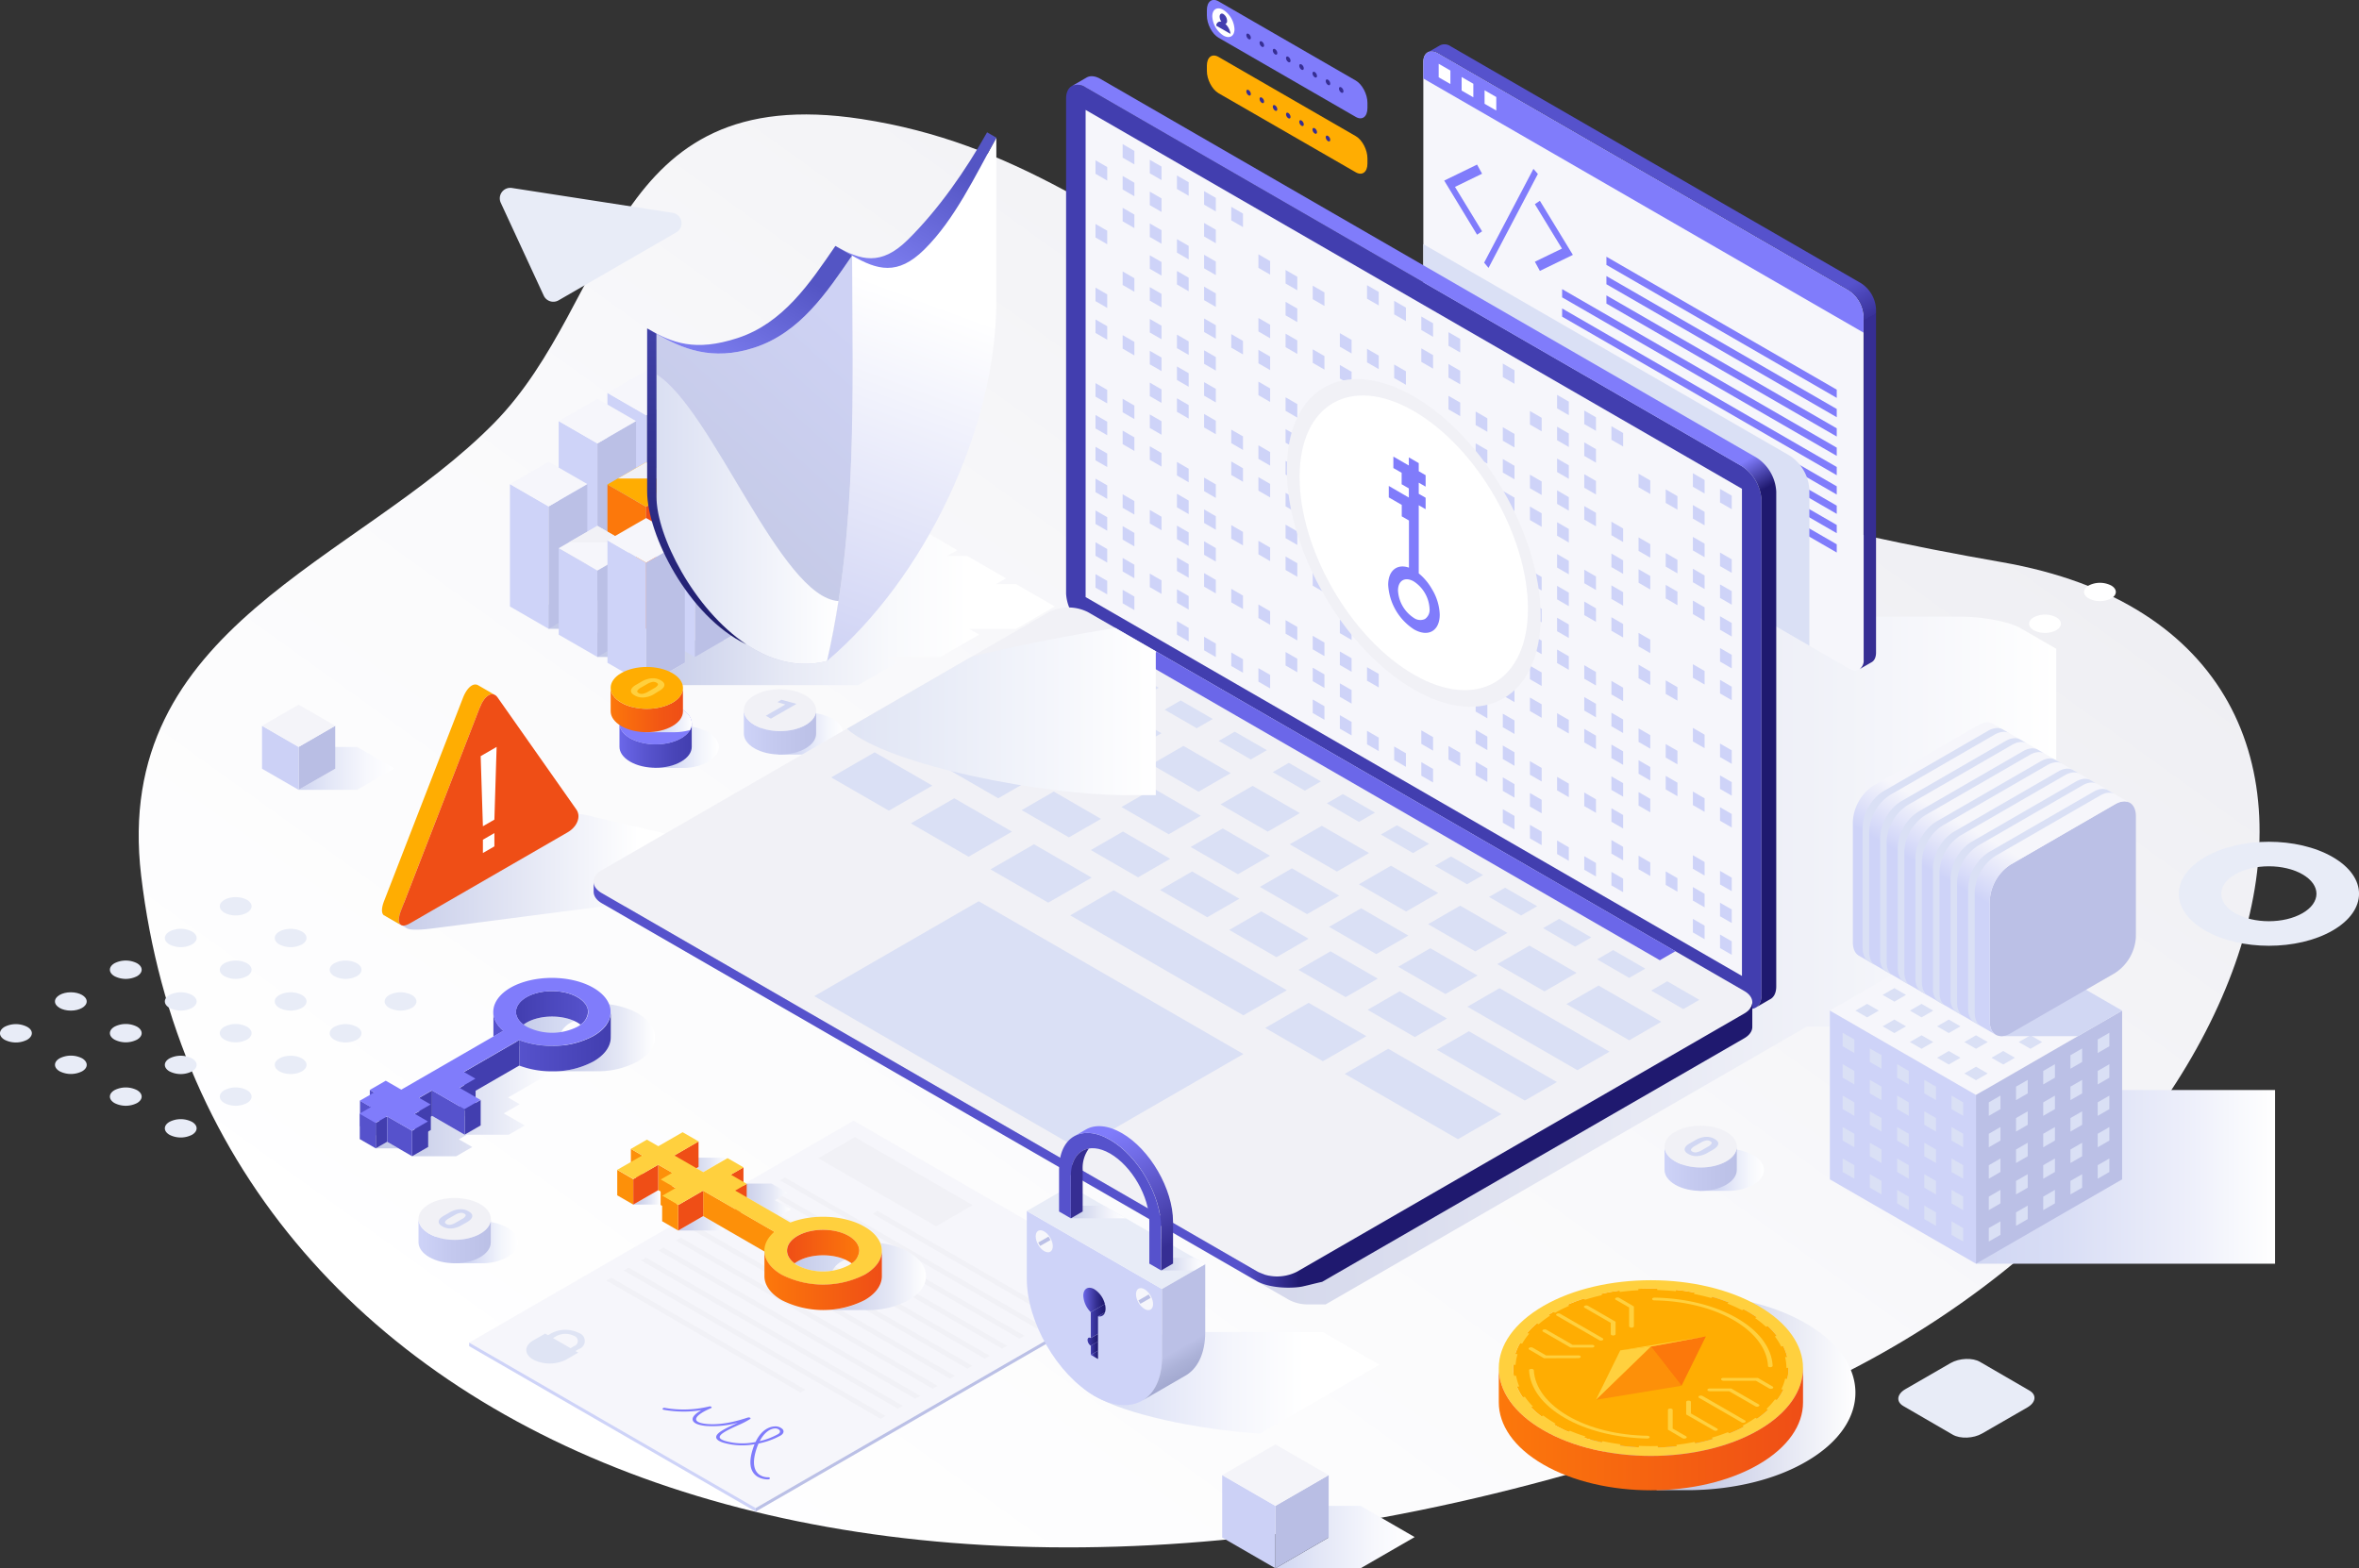 <svg xmlns="http://www.w3.org/2000/svg" xmlns:xlink="http://www.w3.org/1999/xlink" viewBox="0 0 823.57 547.61"><rect x="0" y="0" width="823.57" height="547.61" fill="#333333" stroke="none"/><defs><style>.cls-1{isolation:isolate;}.cls-2{fill:url(#linear-gradient);}.cls-3,.cls-4{fill:#e8ecf7;}.cls-18,.cls-19,.cls-21,.cls-24,.cls-27,.cls-29,.cls-3,.cls-31,.cls-36,.cls-41,.cls-42,.cls-48,.cls-49,.cls-52,.cls-58,.cls-59,.cls-6,.cls-60,.cls-66,.cls-69,.cls-71,.cls-72,.cls-80,.cls-84{mix-blend-mode:multiply;}.cls-5{fill:#fff;}.cls-6{fill:url(#linear-gradient-2);}.cls-7{fill:#f6f6fb;}.cls-8{fill:#dfe4f4;}.cls-18,.cls-9{fill:#f1f1f6;}.cls-10{fill:#807cfb;}.cls-11{fill:#bbc0e6;}.cls-12{fill:#ced3f8;}.cls-13{fill:url(#linear-gradient-3);}.cls-14{fill:#c4cae8;}.cls-15{fill:#fc780b;}.cls-16{fill:#ef4e16;}.cls-17{fill:#ffad02;}.cls-19{fill:url(#linear-gradient-4);}.cls-20{fill:url(#linear-gradient-5);}.cls-21{fill:url(#linear-gradient-6);}.cls-22{fill:url(#linear-gradient-7);}.cls-23{fill:#ffd03e;}.cls-24{fill:url(#linear-gradient-8);}.cls-25{fill:url(#linear-gradient-9);}.cls-26,.cls-66{fill:#d1d7f3;}.cls-27{fill:url(#linear-gradient-10);}.cls-28{fill:url(#linear-gradient-11);}.cls-29{fill:url(#linear-gradient-12);}.cls-30{fill:url(#linear-gradient-13);}.cls-31{fill:url(#linear-gradient-14);}.cls-32{fill:url(#linear-gradient-15);}.cls-33{fill:#fd9009;}.cls-34{fill:url(#linear-gradient-16);}.cls-35{fill:url(#linear-gradient-17);}.cls-36{fill:url(#linear-gradient-18);}.cls-37{fill:url(#linear-gradient-19);}.cls-38{fill:url(#linear-gradient-20);}.cls-39{fill:url(#linear-gradient-21);}.cls-40{fill:url(#linear-gradient-22);}.cls-41,.cls-45{fill:#dae0f5;}.cls-42{fill:url(#linear-gradient-23);}.cls-43{fill:#423eaf;}.cls-44{fill:url(#linear-gradient-24);}.cls-46{fill:#6b67e9;}.cls-47{fill:url(#linear-gradient-25);}.cls-48{fill:url(#linear-gradient-26);}.cls-50{fill:url(#linear-gradient-27);}.cls-51{fill:url(#linear-gradient-28);}.cls-52{fill:url(#linear-gradient-29);}.cls-53{fill:url(#linear-gradient-30);}.cls-54{fill:url(#linear-gradient-31);}.cls-55{fill:url(#linear-gradient-32);}.cls-56{fill:url(#linear-gradient-33);}.cls-57{fill:url(#linear-gradient-34);}.cls-58{fill:url(#linear-gradient-35);}.cls-59{fill:url(#linear-gradient-36);}.cls-60{fill:url(#linear-gradient-37);}.cls-61{fill:url(#linear-gradient-38);}.cls-62{fill:#5652cc;}.cls-63{fill:url(#linear-gradient-39);}.cls-64{fill:url(#linear-gradient-40);}.cls-65{fill:url(#linear-gradient-41);}.cls-67{fill:url(#linear-gradient-42);}.cls-68{fill:#362e93;}.cls-69{fill:url(#linear-gradient-43);}.cls-70{fill:url(#linear-gradient-44);}.cls-71{fill:url(#linear-gradient-45);}.cls-72{fill:url(#linear-gradient-46);}.cls-73{fill:url(#linear-gradient-47);}.cls-74{fill:url(#linear-gradient-48);}.cls-75{fill:url(#linear-gradient-49);}.cls-76{fill:url(#linear-gradient-50);}.cls-77{fill:url(#linear-gradient-51);}.cls-78{fill:url(#linear-gradient-52);}.cls-79{fill:url(#linear-gradient-53);}.cls-80{fill:url(#linear-gradient-54);}.cls-81{fill:#b9bee4;}.cls-82{fill:#ccd1f6;}.cls-83{fill:#f4f4f9;}.cls-84{fill:url(#linear-gradient-55);}</style><linearGradient id="linear-gradient" x1="451.44" y1="652.02" x2="778.66" y2="196.76" gradientUnits="userSpaceOnUse"><stop offset="0" stop-color="#fff"/><stop offset="0.53" stop-color="#f9f9fb"/><stop offset="1" stop-color="#efeff3"/></linearGradient><linearGradient id="linear-gradient-2" x1="425.33" y1="444.87" x2="925.2" y2="444.87" gradientUnits="userSpaceOnUse"><stop offset="0" stop-color="#c4c9e4"/><stop offset="0.24" stop-color="#cacee7"/><stop offset="0.54" stop-color="#daddee"/><stop offset="0.88" stop-color="#f4f5fa"/><stop offset="1" stop-color="#fff"/></linearGradient><linearGradient id="linear-gradient-3" x1="225.58" y1="211.77" x2="368.25" y2="211.77" gradientUnits="userSpaceOnUse"><stop offset="0" stop-color="#c4cae8"/><stop offset="0.04" stop-color="#c8ceea"/><stop offset="0.34" stop-color="#e6e9f5"/><stop offset="0.6" stop-color="#f8f9fc"/><stop offset="0.79" stop-color="#fff"/></linearGradient><linearGradient id="linear-gradient-4" x1="-46.1" y1="370.25" x2="-16.89" y2="370.25" gradientTransform="translate(475.17)" gradientUnits="userSpaceOnUse"><stop offset="0.43" stop-color="#d1d7f3"/><stop offset="0.49" stop-color="#d7dcf5"/><stop offset="0.81" stop-color="#f4f6fc"/><stop offset="1" stop-color="#fff"/></linearGradient><linearGradient id="linear-gradient-5" x1="-51.57" y1="369.8" x2="-26.32" y2="369.8" gradientTransform="translate(475.17)" gradientUnits="userSpaceOnUse"><stop offset="0" stop-color="#6b67e9"/><stop offset="0.33" stop-color="#5a56d1"/><stop offset="0.75" stop-color="#4945b8"/><stop offset="1" stop-color="#423eaf"/></linearGradient><linearGradient id="linear-gradient-6" x1="426" y1="359.95" x2="448.83" y2="359.95" gradientUnits="userSpaceOnUse"><stop offset="0.43" stop-color="#d1d7f3"/><stop offset="0.59" stop-color="#d9def5"/><stop offset="0.85" stop-color="#eff1fb"/><stop offset="1" stop-color="#fff"/></linearGradient><linearGradient id="linear-gradient-7" x1="-54.64" y1="357.37" x2="-29.4" y2="357.37" gradientTransform="translate(475.17)" gradientUnits="userSpaceOnUse"><stop offset="0" stop-color="#fc780b"/><stop offset="0.14" stop-color="#fa700d"/><stop offset="0.68" stop-color="#f25714"/><stop offset="1" stop-color="#ef4e16"/></linearGradient><linearGradient id="linear-gradient-8" x1="-2.69" y1="365.61" x2="26.53" y2="365.61" xlink:href="#linear-gradient-4"/><linearGradient id="linear-gradient-9" x1="-8.16" y1="365.16" x2="17.09" y2="365.16" gradientTransform="translate(475.17)" gradientUnits="userSpaceOnUse"><stop offset="0" stop-color="#ced3f8"/><stop offset="0.42" stop-color="#c4c9ef"/><stop offset="1" stop-color="#bbc0e6"/></linearGradient><linearGradient id="linear-gradient-10" x1="318.75" y1="517.97" x2="347.96" y2="517.97" xlink:href="#linear-gradient-4"/><linearGradient id="linear-gradient-11" x1="313.28" y1="517.52" x2="338.52" y2="517.52" xlink:href="#linear-gradient-9"/><linearGradient id="linear-gradient-12" x1="-116.25" y1="543.25" x2="-87.04" y2="543.25" xlink:href="#linear-gradient-4"/><linearGradient id="linear-gradient-13" x1="-121.72" y1="542.8" x2="-96.48" y2="542.8" xlink:href="#linear-gradient-9"/><linearGradient id="linear-gradient-14" x1="755.19" y1="595.65" x2="855.09" y2="595.65" gradientUnits="userSpaceOnUse"><stop offset="0.45" stop-color="#c4c9e4"/><stop offset="1" stop-color="#fff"/></linearGradient><linearGradient id="linear-gradient-15" x1="730.58" y1="608.44" x2="836.8" y2="608.44" gradientUnits="userSpaceOnUse"><stop offset="0" stop-color="#fc780b"/><stop offset="1" stop-color="#ef4e16"/></linearGradient><linearGradient id="linear-gradient-16" x1="710.71" y1="337.06" x2="649.28" y2="171.38" gradientTransform="matrix(-1, 0, 0, 1, 1197.09, 0)" gradientUnits="userSpaceOnUse"><stop offset="0" stop-color="#ced2f4"/><stop offset="0.11" stop-color="#d6d9f6"/><stop offset="0.74" stop-color="#fff"/></linearGradient><linearGradient id="linear-gradient-17" x1="759.99" y1="315.42" x2="683.95" y2="231.33" gradientTransform="matrix(-1, 0, 0, 1, 1197.09, 0)" gradientUnits="userSpaceOnUse"><stop offset="0" stop-color="#c2c7e2"/><stop offset="1" stop-color="#ced2f4"/></linearGradient><linearGradient id="linear-gradient-18" x1="697.04" y1="290.71" x2="760.57" y2="290.71" gradientTransform="matrix(-1, 0, 0, 1, 1197.09, 0)" gradientUnits="userSpaceOnUse"><stop offset="0" stop-color="#fff"/><stop offset="1" stop-color="#dadff2"/></linearGradient><linearGradient id="linear-gradient-19" x1="654.6" y1="150.21" x2="685.01" y2="202.89" gradientTransform="matrix(-1, 0, 0, 1, 1197.09, 0)" gradientUnits="userSpaceOnUse"><stop offset="0.26" stop-color="#5455c4"/><stop offset="0.94" stop-color="#7a7bed"/><stop offset="1" stop-color="#7e7ef1"/></linearGradient><linearGradient id="linear-gradient-20" x1="713.59" y1="186.39" x2="742.51" y2="236.47" xlink:href="#linear-gradient-19"/><linearGradient id="linear-gradient-21" x1="746.52" y1="334.44" x2="746.52" y2="224.16" gradientTransform="matrix(-1, 0, 0, 1, 1197.09, 0)" gradientUnits="userSpaceOnUse"><stop offset="0" stop-color="#1e1c6b"/><stop offset="0.69" stop-color="#353594"/><stop offset="1" stop-color="#4041a8"/></linearGradient><linearGradient id="linear-gradient-22" x1="745.61" y1="104.77" x2="876.55" y2="331.57" gradientUnits="userSpaceOnUse"><stop offset="0.55" stop-color="#5652cc"/><stop offset="0.6" stop-color="#393299"/><stop offset="0.6" stop-color="#362e93"/></linearGradient><linearGradient id="linear-gradient-23" x1="341.96" y1="413.93" x2="489.1" y2="413.93" gradientUnits="userSpaceOnUse"><stop offset="0" stop-color="#c4cae8"/><stop offset="0.6" stop-color="#fff"/></linearGradient><linearGradient id="linear-gradient-24" x1="643.89" y1="103.49" x2="842.93" y2="448.23" gradientUnits="userSpaceOnUse"><stop offset="0.58" stop-color="#807cfb"/><stop offset="0.61" stop-color="#1f196f"/></linearGradient><linearGradient id="linear-gradient-25" x1="414.51" y1="488.27" x2="819.09" y2="488.27" gradientUnits="userSpaceOnUse"><stop offset="0.56" stop-color="#5652cc"/><stop offset="0.61" stop-color="#1f196f"/></linearGradient><linearGradient id="linear-gradient-26" x1="502.95" y1="357.92" x2="610.79" y2="357.92" gradientUnits="userSpaceOnUse"><stop offset="0" stop-color="#dfe4f4"/><stop offset="1" stop-color="#fff"/></linearGradient><linearGradient id="linear-gradient-27" x1="237.5" y1="406.75" x2="253.96" y2="406.75" gradientUnits="userSpaceOnUse"><stop offset="0" stop-color="#c4cae8"/><stop offset="0.25" stop-color="#cdd2eb"/><stop offset="0.65" stop-color="#e4e7f5"/><stop offset="1" stop-color="#fff"/></linearGradient><linearGradient id="linear-gradient-28" x1="236.77" y1="427.15" x2="253.18" y2="427.15" xlink:href="#linear-gradient-27"/><linearGradient id="linear-gradient-29" x1="484.75" y1="550.61" x2="502.39" y2="550.61" gradientUnits="userSpaceOnUse"><stop offset="0" stop-color="#c4cae8"/><stop offset="1" stop-color="#dae0f5"/></linearGradient><linearGradient id="linear-gradient-30" x1="494.7" y1="555.21" x2="530.62" y2="555.21" xlink:href="#linear-gradient-27"/><linearGradient id="linear-gradient-31" x1="221.09" y1="418.1" x2="230.63" y2="418.1" xlink:href="#linear-gradient-27"/><linearGradient id="linear-gradient-32" x1="463.96" y1="529.53" x2="483.41" y2="529.53" xlink:href="#linear-gradient-27"/><linearGradient id="linear-gradient-33" x1="482.11" y1="544.75" x2="507.3" y2="544.75" gradientUnits="userSpaceOnUse"><stop offset="0" stop-color="#ef4e16"/><stop offset="1" stop-color="#fc780b"/></linearGradient><linearGradient id="linear-gradient-34" x1="474.2" y1="556.53" x2="515.22" y2="556.53" xlink:href="#linear-gradient-15"/><linearGradient id="linear-gradient-35" x1="387.46" y1="471.69" x2="407.78" y2="471.69" xlink:href="#linear-gradient-29"/><linearGradient id="linear-gradient-36" x1="338.53" y1="497.36" x2="400.56" y2="497.36" xlink:href="#linear-gradient-27"/><linearGradient id="linear-gradient-37" x1="400.67" y1="471.69" x2="435.97" y2="471.69" xlink:href="#linear-gradient-27"/><linearGradient id="linear-gradient-38" x1="139.21" y1="401.03" x2="139.22" y2="401.03" gradientUnits="userSpaceOnUse"><stop offset="0" stop-color="#c4cae8"/><stop offset="1" stop-color="#fff"/></linearGradient><linearGradient id="linear-gradient-39" x1="387.47" y1="461.39" x2="412.66" y2="461.39" gradientUnits="userSpaceOnUse"><stop offset="0" stop-color="#423eaf"/><stop offset="1" stop-color="#5652cc"/></linearGradient><linearGradient id="linear-gradient-40" x1="388.62" y1="473.17" x2="420.58" y2="473.17" gradientUnits="userSpaceOnUse"><stop offset="0" stop-color="#5652cc"/><stop offset="1" stop-color="#423eaf"/></linearGradient><linearGradient id="linear-gradient-41" x1="689.86" y1="410.93" x2="794.27" y2="410.93" gradientUnits="userSpaceOnUse"><stop offset="0" stop-color="#d1d7f3"/><stop offset="0.28" stop-color="#d8ddf5"/><stop offset="0.69" stop-color="#eceefa"/><stop offset="1" stop-color="#fff"/></linearGradient><linearGradient id="linear-gradient-42" x1="-535.11" y1="450.23" x2="-488.34" y2="369.22" gradientTransform="translate(1403.63)" gradientUnits="userSpaceOnUse"><stop offset="0.41" stop-color="#ced3f8"/><stop offset="0.62" stop-color="#f6f6fb"/></linearGradient><linearGradient id="linear-gradient-43" x1="583.83" y1="592.32" x2="688.92" y2="592.32" gradientUnits="userSpaceOnUse"><stop offset="0" stop-color="#d1d7f3"/><stop offset="0.06" stop-color="#d5dbf4"/><stop offset="0.5" stop-color="#f4f5fc"/><stop offset="0.75" stop-color="#fff"/></linearGradient><linearGradient id="linear-gradient-44" x1="609.55" y1="561.56" x2="624.7" y2="587.81" gradientUnits="userSpaceOnUse"><stop offset="0.69" stop-color="#bbc0e6"/><stop offset="0.85" stop-color="#acb2d8"/><stop offset="1" stop-color="#a3a9d0"/></linearGradient><linearGradient id="linear-gradient-45" x1="405.37" y1="441.4" x2="420.75" y2="441.4" gradientUnits="userSpaceOnUse"><stop offset="0" stop-color="#c4cae8"/><stop offset="0.24" stop-color="#d5daef"/><stop offset="0.73" stop-color="#f4f5fb"/><stop offset="1" stop-color="#fff"/></linearGradient><linearGradient id="linear-gradient-46" x1="373.86" y1="423.21" x2="393.04" y2="423.21" xlink:href="#linear-gradient-45"/><linearGradient id="linear-gradient-47" x1="590.66" y1="501.41" x2="618.54" y2="549.69" gradientUnits="userSpaceOnUse"><stop offset="0.09" stop-color="#807cfb"/><stop offset="0.28" stop-color="#726de8"/><stop offset="0.65" stop-color="#4f48b6"/><stop offset="0.89" stop-color="#362e93"/></linearGradient><linearGradient id="linear-gradient-48" x1="380.83" y1="470.74" x2="383.34" y2="470.74" gradientUnits="userSpaceOnUse"><stop offset="0" stop-color="#423eaf"/><stop offset="0.37" stop-color="#322d91"/><stop offset="0.76" stop-color="#241e78"/><stop offset="1" stop-color="#1f196f"/></linearGradient><linearGradient id="linear-gradient-49" x1="380.83" y1="473.08" x2="383.34" y2="473.08" gradientUnits="userSpaceOnUse"><stop offset="0" stop-color="#5652cc"/><stop offset="0.15" stop-color="#4b47ba"/><stop offset="0.52" stop-color="#332e91"/><stop offset="0.82" stop-color="#241f78"/><stop offset="1" stop-color="#1f196f"/></linearGradient><linearGradient id="linear-gradient-50" x1="585.53" y1="563.38" x2="593.07" y2="563.38" gradientUnits="userSpaceOnUse"><stop offset="0" stop-color="#6b67e9"/><stop offset="0.31" stop-color="#4e49ba"/><stop offset="0.61" stop-color="#342f91"/><stop offset="0.85" stop-color="#251f78"/><stop offset="1" stop-color="#1f196f"/></linearGradient><linearGradient id="linear-gradient-51" x1="590.67" y1="568.43" x2="593.09" y2="568.43" xlink:href="#linear-gradient-49"/><linearGradient id="linear-gradient-52" x1="588.15" y1="570.74" x2="593.3" y2="570.74" xlink:href="#linear-gradient-48"/><linearGradient id="linear-gradient-53" x1="587.01" y1="577.27" x2="590.67" y2="577.27" xlink:href="#linear-gradient-48"/><linearGradient id="linear-gradient-54" x1="445.28" y1="536.71" x2="493.88" y2="536.71" gradientUnits="userSpaceOnUse"><stop offset="0" stop-color="#cfd5f1"/><stop offset="0.28" stop-color="#e1e5f6"/><stop offset="0.72" stop-color="#f7f8fd"/><stop offset="1" stop-color="#fff"/></linearGradient><linearGradient id="linear-gradient-55" x1="104.26" y1="268.3" x2="137.67" y2="268.3" xlink:href="#linear-gradient-54"/></defs><g class="cls-1"><g id="Wave_shape" data-name="Wave shape"><path class="cls-2" d="M816,604.32c183.09-67.6,249.86-270.75,90.1-298.58C643.7,260,615.13,167.4,508,151c-88.41-13.53-85.9,63-128,106-48,49-133.74,71.09-123.39,158.23C281,620.72,524.91,711.78,816,604.32Z" transform="translate(-207.33 -109.46)"/></g><g id="Abstract_shapes" data-name="Abstract shapes"><path class="cls-3" d="M382.16,180.27l15,32.42a3.68,3.68,0,0,0,5.18,1.64l41.1-23.73a3.68,3.68,0,0,0-1.28-6.82l-56.15-8.69A3.67,3.67,0,0,0,382.16,180.27Z" transform="translate(-207.33 -109.46)"/><path class="cls-3" d="M1021.68,408.7c-12.28-7.09-32.2-7.09-44.48,0s-12.29,18.59,0,25.68,32.2,7.1,44.49,0S1034,415.79,1021.68,408.7Zm-34,19.62c-6.48-3.74-6.48-9.82,0-13.56s17-3.75,23.5,0,6.49,9.82,0,13.56S994.18,432.07,987.69,428.32Z" transform="translate(-207.33 -109.46)"/><ellipse class="cls-4" cx="82.28" cy="316.45" rx="5.55" ry="3.2"/><path class="cls-4" d="M304.88,439.25a8.66,8.66,0,0,0,7.84,0c2.16-1.25,2.16-3.28,0-4.53a8.66,8.66,0,0,0-7.84,0C302.71,436,302.71,438,304.88,439.25Z" transform="translate(-207.33 -109.46)"/><path class="cls-4" d="M324.06,450.33a8.66,8.66,0,0,0,7.84,0c2.17-1.25,2.17-3.28,0-4.53a8.66,8.66,0,0,0-7.84,0C321.9,447.05,321.9,449.08,324.06,450.33Z" transform="translate(-207.33 -109.46)"/><path class="cls-4" d="M351.09,456.88a8.66,8.66,0,0,0-7.84,0c-2.17,1.25-2.17,3.27,0,4.52a8.66,8.66,0,0,0,7.84,0C353.25,460.15,353.25,458.13,351.09,456.88Z" transform="translate(-207.33 -109.46)"/><path class="cls-4" d="M266.51,439.25a8.66,8.66,0,0,0,7.84,0c2.16-1.25,2.16-3.28,0-4.53a8.66,8.66,0,0,0-7.84,0C264.34,436,264.34,438,266.51,439.25Z" transform="translate(-207.33 -109.46)"/><path class="cls-4" d="M285.69,450.33a8.66,8.66,0,0,0,7.84,0c2.17-1.25,2.17-3.28,0-4.53a8.66,8.66,0,0,0-7.84,0C283.53,447.05,283.53,449.08,285.69,450.33Z" transform="translate(-207.33 -109.46)"/><path class="cls-4" d="M304.88,461.4a8.66,8.66,0,0,0,7.84,0c2.16-1.25,2.16-3.27,0-4.52a8.66,8.66,0,0,0-7.84,0C302.71,458.13,302.71,460.15,304.88,461.4Z" transform="translate(-207.33 -109.46)"/><path class="cls-4" d="M331.9,468a8.63,8.63,0,0,0-7.84,0c-2.16,1.25-2.16,3.27,0,4.52a8.66,8.66,0,0,0,7.84,0C334.07,471.23,334.07,469.21,331.9,468Z" transform="translate(-207.33 -109.46)"/><path class="cls-4" d="M247.32,450.33a8.66,8.66,0,0,0,7.84,0c2.17-1.25,2.17-3.28,0-4.53a8.66,8.66,0,0,0-7.84,0C245.16,447.05,245.16,449.08,247.32,450.33Z" transform="translate(-207.33 -109.46)"/><path class="cls-4" d="M266.51,461.4a8.66,8.66,0,0,0,7.84,0c2.16-1.25,2.16-3.27,0-4.52a8.66,8.66,0,0,0-7.84,0C264.34,458.13,264.34,460.15,266.51,461.4Z" transform="translate(-207.33 -109.46)"/><path class="cls-4" d="M285.69,472.48a8.66,8.66,0,0,0,7.84,0c2.17-1.25,2.17-3.27,0-4.52a8.6,8.6,0,0,0-7.84,0C283.53,469.21,283.53,471.23,285.69,472.48Z" transform="translate(-207.33 -109.46)"/><ellipse class="cls-4" cx="101.47" cy="371.83" rx="5.55" ry="3.2"/><ellipse class="cls-4" cx="24.73" cy="349.68" rx="5.54" ry="3.2"/><path class="cls-4" d="M247.32,472.48a8.66,8.66,0,0,0,7.84,0c2.17-1.25,2.17-3.27,0-4.53a8.66,8.66,0,0,0-7.84,0C245.16,469.21,245.16,471.23,247.32,472.48Z" transform="translate(-207.33 -109.46)"/><path class="cls-4" d="M266.51,483.56a8.66,8.66,0,0,0,7.84,0c2.16-1.25,2.16-3.28,0-4.53a8.66,8.66,0,0,0-7.84,0C264.34,480.28,264.34,482.31,266.51,483.56Z" transform="translate(-207.33 -109.46)"/><path class="cls-4" d="M293.53,490.11a8.66,8.66,0,0,0-7.84,0c-2.16,1.25-2.16,3.27,0,4.52a8.66,8.66,0,0,0,7.84,0C295.7,493.38,295.7,491.36,293.53,490.11Z" transform="translate(-207.33 -109.46)"/><path class="cls-4" d="M216.79,468a8.66,8.66,0,0,0-7.84,0c-2.16,1.26-2.16,3.28,0,4.53a8.66,8.66,0,0,0,7.84,0C219,471.23,219,469.21,216.79,468Z" transform="translate(-207.33 -109.46)"/><path class="cls-4" d="M236,479a8.66,8.66,0,0,0-7.84,0c-2.17,1.25-2.17,3.28,0,4.53a8.66,8.66,0,0,0,7.84,0C238.14,482.31,238.14,480.28,236,479Z" transform="translate(-207.33 -109.46)"/><path class="cls-4" d="M255.16,490.11a8.66,8.66,0,0,0-7.84,0c-2.16,1.25-2.16,3.27,0,4.52a8.66,8.66,0,0,0,7.84,0C257.33,493.38,257.33,491.36,255.16,490.11Z" transform="translate(-207.33 -109.46)"/><path class="cls-4" d="M274.35,501.18a8.66,8.66,0,0,0-7.84,0c-2.17,1.25-2.17,3.28,0,4.53a8.66,8.66,0,0,0,7.84,0C276.51,504.46,276.51,502.43,274.35,501.18Z" transform="translate(-207.33 -109.46)"/><path class="cls-5" d="M944.38,313.9a8.66,8.66,0,0,0-7.84,0c-2.16,1.25-2.16,3.27,0,4.52a8.66,8.66,0,0,0,7.84,0C946.55,317.17,946.55,315.15,944.38,313.9Z" transform="translate(-207.33 -109.46)"/><path class="cls-5" d="M925.2,325a8.66,8.66,0,0,0-7.84,0c-2.17,1.25-2.17,3.28,0,4.53a8.66,8.66,0,0,0,7.84,0C927.36,328.25,927.36,326.22,925.2,325Z" transform="translate(-207.33 -109.46)"/><path class="cls-5" d="M906,336.05a8.66,8.66,0,0,0-7.84,0c-2.17,1.25-2.17,3.28,0,4.53a8.66,8.66,0,0,0,7.84,0C908.18,339.33,908.18,337.3,906,336.05Z" transform="translate(-207.33 -109.46)"/><path class="cls-5" d="M886.83,347.12a8.66,8.66,0,0,0-7.84,0c-2.17,1.26-2.17,3.28,0,4.53a8.66,8.66,0,0,0,7.84,0C889,350.4,889,348.38,886.83,347.12Z" transform="translate(-207.33 -109.46)"/><path class="cls-5" d="M867.64,358.2a8.66,8.66,0,0,0-7.84,0c-2.16,1.25-2.16,3.28,0,4.53a8.66,8.66,0,0,0,7.84,0C869.81,361.48,869.81,359.45,867.64,358.2Z" transform="translate(-207.33 -109.46)"/><path class="cls-3" d="M898.59,585l17.24,10c2.63,1.51,2.3,4.16-.74,5.92L899.33,610c-3,1.75-7.63,1.94-10.26.42l-17.24-10c-2.62-1.52-2.29-4.17.74-5.92l15.77-9.1C891.37,583.66,896,583.47,898.59,585Z" transform="translate(-207.33 -109.46)"/></g><g id="Objects"><g id="Shadow_from_laptop" data-name="Shadow from laptop"><path class="cls-6" d="M925.2,336l-12.59-7.27c-3.75-2.16-13-3.93-20.46-3.93H592.81c-7.5,0-164.66,98.32-164.66,98.32-3.75,2.17-3.75,5.71,0,7.88L657.28,563.31a14.05,14.05,0,0,0,6.86,1.62h6L831.41,471.8l6.66-3.85H925.2Z" transform="translate(-207.33 -109.46)"/></g><g id="Paper_sheet" data-name="Paper sheet"><polygon class="cls-7" points="263.84 526.57 163.79 468.81 298.02 391.31 398.07 449.07 263.84 526.57"/><path class="cls-8" d="M408.24,581.21l1.27-.74a2.92,2.92,0,0,0,0-5.53,10.63,10.63,0,0,0-9.58,0l-1.27.74-1-.57-4.19,2.41c-3.19,1.85-3.19,4.83,0,6.67a12.77,12.77,0,0,0,11.55,0l4.18-2.42Zm-7.85-4.53,1.27-.74a6.8,6.8,0,0,1,6.12,0,1.86,1.86,0,0,1,0,3.53l-1.27.74Z" transform="translate(-207.33 -109.46)"/><polygon class="cls-9" points="306.39 422.81 369.78 459.41 368.05 460.41 304.66 423.81 306.39 422.81"/><polygon class="cls-9" points="274.06 411.14 363.72 462.91 361.99 463.91 272.33 412.14 274.06 411.14"/><polygon class="cls-9" points="268 414.64 357.65 466.41 355.92 467.41 266.27 415.64 268 414.64"/><polygon class="cls-9" points="261.94 418.14 351.59 469.91 349.86 470.91 260.21 419.14 261.94 418.14"/><polygon class="cls-9" points="255.88 421.64 345.53 473.41 343.8 474.41 254.15 422.64 255.88 421.64"/><polygon class="cls-9" points="249.81 425.14 339.47 476.91 337.74 477.91 248.08 426.14 249.81 425.14"/><polygon class="cls-9" points="243.75 428.64 333.41 480.41 331.68 481.41 242.02 429.64 243.75 428.64"/><polygon class="cls-9" points="237.69 432.14 327.35 483.91 325.61 484.91 235.96 433.14 237.69 432.14"/><polygon class="cls-9" points="231.63 435.64 321.28 487.41 319.55 488.41 229.9 436.64 231.63 435.64"/><polygon class="cls-9" points="225.57 439.14 315.22 490.91 313.49 491.91 223.84 440.14 225.57 439.14"/><polygon class="cls-9" points="219.5 442.64 309.16 494.41 307.43 495.41 217.77 443.64 219.5 442.64"/><polygon class="cls-9" points="213.44 446.14 281.16 485.24 279.43 486.24 211.71 447.14 213.44 446.14"/><polygon class="cls-9" points="339.59 420.81 298.46 397.06 285.68 404.44 326.82 428.19 339.59 420.81"/><path class="cls-10" d="M476.12,625.61c0-.19-.33-.34-.66-.32a5.34,5.34,0,0,1-2.85-.8c-1.59-1-3.08-3.49-1.11-9.32a17.43,17.43,0,0,1,.65-1.66,27.25,27.25,0,0,0,7.66-2.77c1.08-.63,1.37-1.51.73-2.26a3.68,3.68,0,0,0-3-.93c-1.29.11-4.27.86-6.43,5.42a22.11,22.11,0,0,1-10.64-.37c-1.2-.38-1.81-.79-1.88-1.25-.18-1.22,3.43-2.87,6.33-4.19a30.67,30.67,0,0,0,4.29-2.2.25.25,0,0,0,0-.45,1,1,0,0,0-.77-.08c-2.82.9-8.7,2.79-14.41,2.24-1.45-.14-3.26-.49-3.61-1.34-.44-1.06,1.47-2.61,5.1-4.16.26-.1.33-.3.17-.46a.87.87,0,0,0-.79-.14,38.13,38.13,0,0,1-15.41.5.84.84,0,0,0-.8.19c-.13.18,0,.39.32.46a39.41,39.41,0,0,0,13.17.15c-2.35,1.32-3.39,2.58-2.95,3.63.28.68,1.3,1.55,4.6,1.87a33.17,33.17,0,0,0,11.08-1.11l-.75.34c-3.45,1.58-7,3.21-6.79,4.81.1.71.95,1.32,2.52,1.81a23.64,23.64,0,0,0,10.87.54c-.17.4-.33.82-.48,1.27-1.67,4.93-1.18,8.28,1.43,10a7.21,7.21,0,0,0,3.83,1C475.9,626,476.15,625.81,476.12,625.61Zm1.6-17.36a2.05,2.05,0,0,1,1.72.55c.32.37.36.94-.5,1.44a25,25,0,0,1-6.38,2.43C474.14,609.63,476.17,608.38,477.72,608.25Z" transform="translate(-207.33 -109.46)"/><polygon class="cls-11" points="398.07 450.31 263.84 527.81 263.84 526.57 398.07 449.07 398.07 450.31"/><polygon class="cls-12" points="263.84 527.81 163.79 470.05 163.79 468.81 263.84 526.57 263.84 527.81"/></g><g id="Back_block" data-name="Back block"><polygon class="cls-13" points="368.25 211.77 354.74 203.97 347.7 203.97 351.22 201.94 337.71 194.14 330.67 194.14 334.19 192.11 320.68 184.31 225.58 184.31 239.08 192.11 225.58 199.91 252.59 199.91 256.11 201.94 242.61 209.74 269.62 209.74 273.14 211.77 269.63 213.8 242.61 213.8 256.12 221.6 252.61 223.63 225.59 223.63 239.1 231.43 225.59 239.23 299.61 239.23 313.12 231.43 309.6 229.4 328.32 229.4 328.32 229.4 328.32 229.4 328.32 229.4 341.83 221.6 338.31 219.57 354.74 219.57 368.25 211.77"/><rect class="cls-14" x="208.56" y="220.97" width="13.5" height="8.43"/><rect class="cls-14" x="191.53" y="211.14" width="13.5" height="8.43"/><polygon class="cls-12" points="225.58 199.91 212.07 192.11 212.07 137.2 225.58 145 225.58 199.91"/><polygon class="cls-11" points="225.58 199.91 239.09 192.11 239.09 137.2 225.58 145 225.58 199.91"/><polygon class="cls-7" points="225.58 145 212.07 137.2 225.58 129.4 239.09 137.2 225.58 145"/><polygon class="cls-12" points="242.61 209.74 229.1 201.94 229.1 147.03 242.61 154.83 242.61 209.74"/><polygon class="cls-11" points="242.61 209.74 256.11 201.94 256.11 147.03 242.61 154.83 242.61 209.74"/><polygon class="cls-7" points="242.61 154.83 229.1 147.03 242.61 139.23 256.11 147.03 242.61 154.83"/><polygon class="cls-12" points="259.63 219.57 246.12 211.77 246.12 156.86 259.63 164.66 259.63 219.57"/><polygon class="cls-11" points="259.63 219.57 273.14 211.77 273.14 156.86 259.63 164.66 259.63 219.57"/><polygon class="cls-7" points="259.63 164.66 246.12 156.86 259.63 149.06 273.14 156.86 259.63 164.66"/><polygon class="cls-12" points="208.56 209.74 195.05 201.94 195.05 147.03 208.56 154.83 208.56 209.74"/><polygon class="cls-11" points="208.56 209.74 222.06 201.94 222.06 147.03 208.56 154.83 208.56 209.74"/><polygon class="cls-7" points="208.56 154.83 195.05 147.03 208.56 139.23 222.06 147.03 208.56 154.83"/><polygon class="cls-15" points="225.58 219.57 212.07 211.77 212.07 169.16 225.58 176.96 225.58 219.57"/><polygon class="cls-16" points="225.58 219.57 239.09 211.77 239.09 169.16 225.58 176.96 225.58 219.57"/><polygon class="cls-17" points="225.58 176.96 212.07 169.16 225.58 161.37 239.09 169.16 225.58 176.96"/><polygon class="cls-18" points="215.68 167.09 235.49 167.09 225.58 161.37 215.68 167.09"/><polygon class="cls-12" points="242.61 229.4 229.1 221.6 229.1 172.11 242.61 179.91 242.61 229.4"/><polygon class="cls-11" points="242.61 229.4 256.11 221.6 256.11 172.11 242.61 179.91 242.61 229.4"/><polygon class="cls-7" points="242.61 179.91 229.1 172.11 242.61 164.31 256.11 172.11 242.61 179.91"/><polygon class="cls-12" points="191.53 219.57 178.03 211.77 178.03 169.03 191.53 176.83 191.53 219.57"/><polygon class="cls-11" points="191.53 219.57 205.04 211.77 205.04 169.03 191.53 176.83 191.53 219.57"/><polygon class="cls-7" points="191.53 176.83 178.03 169.03 191.53 161.23 205.04 169.03 191.53 176.83"/><polygon class="cls-12" points="208.56 229.4 195.05 221.6 195.05 191.43 208.56 199.23 208.56 229.4"/><polygon class="cls-11" points="208.56 229.4 222.07 221.6 222.07 191.43 208.56 199.23 208.56 229.4"/><polygon class="cls-7" points="208.56 199.23 195.05 191.43 208.56 183.63 222.07 191.43 208.56 199.23"/><polygon class="cls-18" points="198.65 189.35 218.47 189.35 208.56 183.63 198.65 189.35"/><polygon class="cls-12" points="225.59 239.23 212.08 231.43 212.08 188.69 225.59 196.49 225.59 239.23"/><polygon class="cls-11" points="225.59 239.23 239.09 231.43 239.09 188.69 225.59 196.49 225.59 239.23"/><polygon class="cls-7" points="225.59 196.49 212.08 188.69 225.59 180.89 239.09 188.69 225.59 196.49"/></g><g id="Data_pieces" data-name="Data pieces"><path class="cls-19" d="M454.56,365.08A18.64,18.64,0,0,0,445,363h-9.38v.88a14.78,14.78,0,0,0-2.86,1.24c-4.91,2.86-4.88,7.48.06,10.34a14.42,14.42,0,0,0,2.8,1.21v.93H446a18.15,18.15,0,0,0,8.57-2.14C459.52,372.56,459.5,367.94,454.56,365.08Z" transform="translate(-207.33 -109.46)"/><path class="cls-20" d="M427.32,375.41c-2.48-1.43-3.73-3.32-3.72-5.2V362c0,1.89,1.24,3.77,3.72,5.21,4.95,2.85,12.94,2.85,17.85,0,2.44-1.42,3.66-3.27,3.66-5.13v8.16c0,1.86-1.22,3.72-3.66,5.13C440.26,378.27,432.27,378.27,427.32,375.41Z" transform="translate(-207.33 -109.46)"/><path class="cls-10" d="M427.33,367.25c-4.94-2.86-5-7.48-.06-10.34s12.91-2.85,17.85,0,5,7.48.06,10.34S432.28,370.1,427.33,367.25Z" transform="translate(-207.33 -109.46)"/><path class="cls-21" d="M443,365.13a20.53,20.53,0,0,0,5.24-.76c1.43-2.54.41-5.44-3.09-7.46-4.94-2.85-12.93-2.85-17.85,0a11.76,11.76,0,0,0-1.27.88c0,1.89,1.23,3.77,3.72,5.2a13.62,13.62,0,0,0,2.8,1.22v.92Z" transform="translate(-207.33 -109.46)"/><path class="cls-22" d="M424.25,363c-2.49-1.44-3.73-3.32-3.73-5.21v-8.16c0,1.88,1.24,3.77,3.73,5.2,4.94,2.86,12.93,2.86,17.84,0,2.44-1.42,3.66-3.28,3.67-5.14v8.17c0,1.86-1.23,3.71-3.67,5.13C437.18,365.84,429.19,365.84,424.25,363Z" transform="translate(-207.33 -109.46)"/><path class="cls-17" d="M424.26,354.82c-4.94-2.85-5-7.48-.06-10.33s12.9-2.86,17.84,0,5,7.48.06,10.34S429.2,357.68,424.26,354.82Z" transform="translate(-207.33 -109.46)"/><path class="cls-23" d="M435.68,351.83A8.28,8.28,0,0,1,432.1,353a5.49,5.49,0,0,1-3.21-.73c-1-.55-1.39-1.17-1.26-1.83s.78-1.35,2-2l1.63-.95a8.29,8.29,0,0,1,3.6-1.18A5.48,5.48,0,0,1,438,347c1,.56,1.39,1.17,1.27,1.83s-.78,1.34-2,2Zm0-2.05a3.2,3.2,0,0,0,1.31-1.11c.13-.31,0-.59-.44-.83a2.15,2.15,0,0,0-1.4-.26,5.44,5.44,0,0,0-1.81.69l-2.17,1.25a3.39,3.39,0,0,0-1.32,1.1c-.15.32,0,.6.42.85a2.16,2.16,0,0,0,1.44.25,5.89,5.89,0,0,0,1.86-.72Z" transform="translate(-207.33 -109.46)"/><path class="cls-24" d="M498,360.44a18.64,18.64,0,0,0-9.59-2.12H479v.88a15.06,15.06,0,0,0-2.86,1.24c-4.9,2.86-4.88,7.49.06,10.34A14.69,14.69,0,0,0,479,372v.93h10.46a18.07,18.07,0,0,0,8.57-2.14C502.94,367.93,502.91,363.3,498,360.44Z" transform="translate(-207.33 -109.46)"/><path class="cls-25" d="M470.74,370.77c-2.49-1.43-3.74-3.32-3.73-5.2V357.4c0,1.89,1.24,3.77,3.73,5.21,4.94,2.85,12.93,2.85,17.84,0,2.44-1.42,3.66-3.27,3.67-5.13v8.16c0,1.86-1.23,3.72-3.67,5.14C483.67,373.63,475.68,373.63,470.74,370.77Z" transform="translate(-207.33 -109.46)"/><path class="cls-9" d="M470.75,362.61c-4.95-2.86-5-7.48-.06-10.34s12.9-2.85,17.84,0,5,7.48.06,10.34S475.69,365.46,470.75,362.61Z" transform="translate(-207.33 -109.46)"/><path class="cls-26" d="M476.45,360.39l-1.76-1,6.81-3.93-2.76-.84,1.42-.82,5,1.36.19.11Z" transform="translate(-207.33 -109.46)"/><path class="cls-27" d="M819.4,512.8a18.61,18.61,0,0,0-9.59-2.12h-9.37v.88a14.52,14.52,0,0,0-2.86,1.24c-4.91,2.86-4.88,7.48.06,10.34a14.42,14.42,0,0,0,2.8,1.21v.92h10.45a18.06,18.06,0,0,0,8.57-2.13C824.37,520.28,824.35,515.66,819.4,512.8Z" transform="translate(-207.33 -109.46)"/><path class="cls-28" d="M792.17,523.13c-2.49-1.44-3.73-3.32-3.73-5.2l0-8.17c0,1.88,1.23,3.77,3.72,5.21,4.94,2.85,12.93,2.85,17.84,0,2.44-1.42,3.67-3.28,3.67-5.14V518c0,1.86-1.23,3.71-3.67,5.13C805.1,526,797.11,526,792.17,523.13Z" transform="translate(-207.33 -109.46)"/><path class="cls-9" d="M792.18,515c-4.94-2.86-5-7.48-.06-10.34s12.9-2.85,17.85,0,5,7.48,0,10.34S797.12,517.82,792.18,515Z" transform="translate(-207.33 -109.46)"/><path class="cls-26" d="M803.56,511.94a8.46,8.46,0,0,1-3.58,1.19,5.49,5.49,0,0,1-3.21-.73c-1-.56-1.39-1.17-1.27-1.84s.79-1.34,2-2l1.64-.94a8.31,8.31,0,0,1,3.6-1.19,5.56,5.56,0,0,1,3.19.73q1.46.84,1.26,1.83t-1.95,2Zm0-2.06a3.15,3.15,0,0,0,1.3-1.1c.14-.31,0-.59-.44-.84a2.12,2.12,0,0,0-1.39-.25,5.51,5.51,0,0,0-1.82.68l-2.16,1.25a3.24,3.24,0,0,0-1.32,1.11c-.16.31,0,.6.42.85a2.14,2.14,0,0,0,1.44.25,5.82,5.82,0,0,0,1.85-.73Z" transform="translate(-207.33 -109.46)"/><path class="cls-29" d="M384.4,538.08a18.61,18.61,0,0,0-9.59-2.12h-9.37v.88a14.52,14.52,0,0,0-2.86,1.24c-4.91,2.86-4.88,7.48.06,10.34a14.42,14.42,0,0,0,2.8,1.21v.92h10.45a18,18,0,0,0,8.57-2.13C389.37,545.56,389.35,540.94,384.4,538.08Z" transform="translate(-207.33 -109.46)"/><path class="cls-30" d="M357.17,548.41c-2.49-1.43-3.73-3.32-3.73-5.2l0-8.17c0,1.88,1.23,3.77,3.72,5.21,4.94,2.85,12.93,2.85,17.84,0,2.44-1.42,3.67-3.27,3.67-5.13v8.16c0,1.86-1.23,3.71-3.67,5.14C370.1,551.27,362.11,551.27,357.17,548.41Z" transform="translate(-207.33 -109.46)"/><path class="cls-9" d="M357.18,540.25c-4.94-2.86-5-7.48-.06-10.34s12.9-2.85,17.85,0,5,7.48,0,10.34S362.12,543.1,357.18,540.25Z" transform="translate(-207.33 -109.46)"/><path class="cls-26" d="M368.56,537.22a8.33,8.33,0,0,1-3.58,1.19,5.49,5.49,0,0,1-3.21-.73c-1-.56-1.39-1.17-1.27-1.84s.79-1.34,2-2l1.64-.94a8.31,8.31,0,0,1,3.6-1.19,5.56,5.56,0,0,1,3.19.73c1,.56,1.39,1.17,1.26,1.84s-.77,1.34-1.95,2Zm0-2.06a3.07,3.07,0,0,0,1.3-1.1c.14-.31,0-.59-.44-.84a2.12,2.12,0,0,0-1.39-.25,5.51,5.51,0,0,0-1.82.68l-2.16,1.25a3.24,3.24,0,0,0-1.32,1.11c-.16.31,0,.6.42.85a2.14,2.14,0,0,0,1.44.25,5.82,5.82,0,0,0,1.85-.73Z" transform="translate(-207.33 -109.46)"/></g><g id="Cryptocoin"><path class="cls-31" d="M837.68,571.49c-12.32-7.12-28.71-10.39-44.8-9.91h-7.22v4.13a67,67,0,0,0-13.35,5.78c-22.94,13.34-22.81,35,.28,48.3a67.26,67.26,0,0,0,13.07,5.67v4.32h12.25c14.55-.24,29-3.54,40.05-10C860.91,606.46,860.79,584.83,837.68,571.49Z" transform="translate(-207.33 -109.46)"/><path class="cls-23" d="M821.25,565.48c-20.75-12-54.37-12-75.11,0-10.34,6-15.53,13.79-15.56,21.61s5.16,15.75,15.56,21.75c20.74,12,54.36,12,75.11,0,10.37-6,15.55-13.83,15.55-21.68S831.62,571.47,821.25,565.48ZM749.67,606.8c-18.79-10.85-18.79-28.43,0-39.28s49.25-10.85,68,0,18.79,28.43,0,39.28S768.46,617.65,749.67,606.8Z" transform="translate(-207.33 -109.46)"/><path class="cls-17" d="M749.67,567.52c18.79-10.85,49.25-10.85,68,0s18.79,28.43,0,39.28-49.25,10.85-68,0S730.88,578.37,749.67,567.52Z" transform="translate(-207.33 -109.46)"/><path class="cls-23" d="M753.59,604.54c-7.68-4.44-12.11-10.34-12.44-16.61,0-.27.34-.49.8-.5s.85.2.86.47c.33,6,4.57,11.69,12,16s17.21,6.71,27.64,6.9c.46,0,.82.23.81.5s-.4.47-.86.46C771.5,611.53,761.28,609,753.59,604.54Z" transform="translate(-207.33 -109.46)"/><path class="cls-23" d="M824.81,586.75a.44.44,0,0,1-.24-.33c-.32-6-4.57-11.69-12-16s-17.2-6.71-27.64-6.9c-.46,0-.82-.23-.81-.5s.4-.47.86-.46c10.86.19,21.08,2.74,28.77,7.18s12.11,10.34,12.44,16.62c0,.26-.34.48-.8.49A1.19,1.19,0,0,1,824.81,586.75Z" transform="translate(-207.33 -109.46)"/><path class="cls-23" d="M815.35,606.12l-14.8-8.54a.36.36,0,0,1,0-.68,1.29,1.29,0,0,1,1.18,0l14.8,8.54c.33.19.33.49,0,.68A1.29,1.29,0,0,1,815.35,606.12Z" transform="translate(-207.33 -109.46)"/><path class="cls-23" d="M803.65,595.11a.42.42,0,0,1-.24-.34c0-.27.37-.48.83-.48h7.49l9.6,5.54c.33.19.33.5,0,.68a1.27,1.27,0,0,1-1.17,0L811,595.25h-6.8A1.28,1.28,0,0,1,803.65,595.11Z" transform="translate(-207.33 -109.46)"/><path class="cls-23" d="M808.44,591.41a.43.43,0,0,1-.25-.34c0-.27.38-.48.84-.48h12l5.13,3c.33.19.33.49,0,.68a1.27,1.27,0,0,1-1.17,0l-4.64-2.68H809A1.17,1.17,0,0,1,808.44,591.41Z" transform="translate(-207.33 -109.46)"/><path class="cls-23" d="M805.64,608.89,796,603.35V599c0-.26.38-.48.84-.48s.83.22.83.48V603l9.12,5.26a.36.36,0,0,1,0,.68A1.29,1.29,0,0,1,805.64,608.89Z" transform="translate(-207.33 -109.46)"/><path class="cls-23" d="M794.76,611.67l-5.13-3v-6.91c0-.27.37-.48.83-.48s.83.21.83.48v6.52l4.64,2.67a.36.36,0,0,1,0,.69A1.34,1.34,0,0,1,794.76,611.67Z" transform="translate(-207.33 -109.46)"/><path class="cls-23" d="M765.65,577.42l-14.8-8.54a.36.36,0,0,1,0-.68,1.29,1.29,0,0,1,1.18,0l14.8,8.54a.36.36,0,0,1,0,.68A1.29,1.29,0,0,1,765.65,577.42Z" transform="translate(-207.33 -109.46)"/><path class="cls-23" d="M769.93,575.64a.43.43,0,0,1-.25-.35v-3.92l-9.12-5.26a.36.36,0,0,1,0-.68,1.29,1.29,0,0,1,1.18,0l9.61,5.54v4.32c0,.27-.37.49-.83.49A1.28,1.28,0,0,1,769.93,575.64Z" transform="translate(-207.33 -109.46)"/><path class="cls-23" d="M776.33,572.87a.41.41,0,0,1-.24-.34V566l-4.64-2.67c-.33-.19-.33-.5,0-.68a1.29,1.29,0,0,1,1.18,0l5.12,3v6.91c0,.27-.37.48-.83.48A1.17,1.17,0,0,1,776.33,572.87Z" transform="translate(-207.33 -109.46)"/><path class="cls-23" d="M755.65,580l-9.6-5.54c-.33-.19-.33-.49,0-.68a1.27,1.27,0,0,1,1.17,0l9.12,5.26h6.8c.46,0,.83.22.83.48s-.37.48-.83.48Z" transform="translate(-207.33 -109.46)"/><path class="cls-23" d="M746.38,583.73l-5.13-3c-.33-.19-.33-.49,0-.68a1.29,1.29,0,0,1,1.18,0l4.64,2.68h11.28c.46,0,.84.22.84.48s-.38.48-.84.48Z" transform="translate(-207.33 -109.46)"/><path class="cls-23" d="M749.27,607.25l-.19-.11a42.41,42.41,0,0,1-4.29-2.82l1.33-.58a40,40,0,0,0,4.14,2.72l.19.11Zm5.13,2.56,1-.77a56.27,56.27,0,0,0,5.49,2l-.8.84A59.41,59.41,0,0,1,754.4,609.81Zm-13.34-8.75a26.27,26.27,0,0,1-2.92-3.53l1.55-.36a25.31,25.31,0,0,0,2.82,3.42Zm25.17,12.51.59-.9c2,.45,4.14.82,6.26,1.1l-.37.93C770.51,614.42,768.34,614,766.23,613.57ZM736.11,593.8a17.68,17.68,0,0,1-1.13-3.86l1.66-.09a17,17,0,0,0,1.09,3.72Zm43.29,21.51.14-1c2.17.12,4.38.14,6.54.07l.09,1C783.92,615.45,781.65,615.43,779.4,615.31ZM734.78,586a16.83,16.83,0,0,1,.74-3.88l1.63.17a16.3,16.3,0,0,0-.7,3.75Zm58.11,28.89-.31-.94c2.14-.24,4.27-.56,6.33-1l.53.91C797.31,614.34,795.11,614.67,792.89,614.92Zm-55.72-36.56a23.32,23.32,0,0,1,2.54-3.62l1.5.42a22.49,22.49,0,0,0-2.46,3.5Zm68.53,34-.75-.86c1.94-.56,3.83-1.21,5.62-1.92l.95.79C809.67,611.16,807.71,611.83,805.7,612.41Zm-62.59-41.06a38.5,38.5,0,0,1,4.17-3.08l1.23.65a37.71,37.71,0,0,0-4,3ZM816.8,608l-1.13-.71c.49-.27,1-.53,1.45-.81,1.08-.61,2.1-1.26,3.06-1.93l1.28.61c-1,.69-2.05,1.37-3.16,2C817.81,607.43,817.31,607.7,816.8,608Zm-66.54-40.12-1.18-.68a50.61,50.61,0,0,1,5.1-2.57l1,.77A47.27,47.27,0,0,0,750.26,567.86ZM824,601.46a27.73,27.73,0,0,0,3-3.35l1.52.39A27.21,27.21,0,0,1,825.4,602Zm-63.32-38.15-.81-.84c2-.64,4-1.2,6.14-1.66l.6.89C764.56,562.16,762.56,562.7,760.66,563.31Zm68.55,31.25a17.67,17.67,0,0,0,1.33-3.7l1.65.13a18.12,18.12,0,0,1-1.37,3.83Zm-56.37-34-.38-.94c2.19-.3,4.44-.51,6.68-.63l.16,1C777.13,560.09,775,560.3,772.84,560.59ZM831,587.09a16.07,16.07,0,0,0-.46-3.77l1.65-.13a17.2,17.2,0,0,1,.48,3.9Zm-45.13-27.2.07-1c2.25.06,4.52.21,6.73.44l-.31,1C790.2,560.09,788,560,785.84,559.89Zm43.31,19.74a21.23,21.23,0,0,0-2.24-3.55l1.53-.39a23.08,23.08,0,0,1,2.31,3.67Zm-30.49-18.37.53-.91c2.13.41,4.24.91,6.26,1.49l-.74.86C802.76,562.14,800.72,561.66,798.66,561.26Zm25.19,11.48a34.6,34.6,0,0,0-3.84-3.06l1.28-.62a36.05,36.05,0,0,1,4,3.17Zm-13.49-8.13.94-.79a54.87,54.87,0,0,1,5.31,2.42l-1.12.71C813.87,566.11,812.14,565.32,810.36,564.61Z" transform="translate(-207.33 -109.46)"/><path class="cls-32" d="M821.25,608.84c-20.75,12-54.37,12-75.11,0-10.4-6-15.59-13.88-15.56-21.75v12c0,7.87,5.16,15.75,15.56,21.75,20.74,12,54.36,12,75.11,0,10.37-6,15.55-13.83,15.55-21.68v-.07h0V587.16C836.8,595,831.62,602.85,821.25,608.84Z" transform="translate(-207.33 -109.46)"/><polygon class="cls-33" points="576.36 470.17 557.17 488.78 587.06 483.87 576.36 470.17"/><polygon class="cls-15" points="576.36 470.17 595.56 466.62 587.06 483.87 576.36 470.17"/><polygon class="cls-23" points="595.56 466.62 565.67 471.52 576.36 470.17 595.56 466.62"/><polygon class="cls-23" points="565.67 471.52 576.36 470.17 557.17 488.78 565.67 471.52"/></g><g id="Shield"><path class="cls-34" d="M530,196.6c10.73-10.56,17.82-25.91,25.17-39.06v56.94c.08,44.63-25.17,97.11-59.16,125.79,10.82-46.15,8.87-94.52,8.79-141.58C513.64,203.79,520.7,205.77,530,196.6Z" transform="translate(-207.33 -109.46)"/><path class="cls-35" d="M470.68,230.85c15.88-5.17,25.21-19.14,34.13-32.16h0c.08,47.06,2,95.43-8.79,141.58h0c-31.84,8.26-59.5-37.57-59.5-57.28V226C445.35,231.14,455.82,235.7,470.68,230.85Z" transform="translate(-207.33 -109.46)"/><path class="cls-36" d="M436.52,240.17c19.54,12.29,43.32,77.9,63.53,79.17-1.1,7-2.4,14-4,20.93h0c-31.84,8.26-59.5-37.57-59.5-57.28Z" transform="translate(-207.33 -109.46)"/><path class="cls-37" d="M504.81,198.69,499,195.33c8.83,5.1,15.89,7.07,25.2-2.09,10.74-10.57,20.39-24.43,27.74-37.58l3.26,1.88C547.83,170.69,540.74,186,530,196.6,520.7,205.77,513.64,203.79,504.81,198.69Z" transform="translate(-207.33 -109.46)"/><path class="cls-38" d="M464.86,227.49c15.87-5.18,25.2-19.14,34.12-32.16l5.83,3.36c-8.92,13-18.25,27-34.13,32.16-14.86,4.85-25.33.29-34.16-4.81l-3.25-1.88C442.1,229.26,450,232.33,464.86,227.49Z" transform="translate(-207.33 -109.46)"/><path class="cls-39" d="M436.52,226v57c0,13.49,13,39.21,31.35,51.45-20.49-9.91-34.61-38.55-34.61-53.33v-57h0Z" transform="translate(-207.33 -109.46)"/></g><g id="Back_window" data-name="Back window"><path class="cls-7" d="M857.93,339.86c0,3.3-2.33,4.65-5.19,3l-143.3-82.74a11.53,11.53,0,0,1-5.2-9v-120c0-3.3,2.34-4.65,5.2-3l143.3,82.74a11.52,11.52,0,0,1,5.19,9Z" transform="translate(-207.33 -109.46)"/><path class="cls-40" d="M857.07,208.36l-143.3-82.74a3.68,3.68,0,0,0-3.65-.36h0l0,0-4.29,2.47h0a3.68,3.68,0,0,1,3.65.36l143.3,82.74a11.52,11.52,0,0,1,5.19,9v120a3.7,3.7,0,0,1-1.41,3.27l4-2.31h0c1.06-.49,1.73-1.69,1.73-3.45v-120A11.52,11.52,0,0,0,857.07,208.36Z" transform="translate(-207.33 -109.46)"/><path class="cls-10" d="M852.74,210.86l-143.3-82.74c-2.86-1.65-5.2-.3-5.2,3v5.75l153.69,88.74v-5.75A11.52,11.52,0,0,0,852.74,210.86Z" transform="translate(-207.33 -109.46)"/><polygon class="cls-5" points="502.27 22.27 506.36 24.63 506.36 29.35 502.27 26.99 502.27 22.27"/><polygon class="cls-5" points="510.28 26.89 514.37 29.25 514.37 33.98 510.28 31.62 510.28 26.89"/><polygon class="cls-5" points="518.29 31.52 522.38 33.88 522.38 38.6 518.29 36.24 518.29 31.52"/><polygon class="cls-10" points="641.24 138.93 560.83 92.5 560.83 89.64 641.24 136.06 641.24 138.93"/><polygon class="cls-10" points="641.24 145.68 560.83 99.25 560.83 96.39 641.24 142.81 641.24 145.68"/><polygon class="cls-10" points="641.24 152.43 560.83 106 560.83 103.14 641.24 149.56 641.24 152.43"/><polygon class="cls-10" points="641.24 159.18 545.37 103.83 545.37 100.96 641.24 156.31 641.24 159.18"/><polygon class="cls-10" points="641.24 165.93 545.37 110.58 545.37 107.71 641.24 163.06 641.24 165.93"/><polygon class="cls-10" points="641.24 172.68 545.37 117.32 545.37 114.46 641.24 169.81 641.24 172.68"/><polygon class="cls-10" points="641.24 179.43 545.37 124.07 545.37 121.21 641.24 176.56 641.24 179.43"/><polygon class="cls-10" points="641.24 186.18 545.37 130.82 545.37 127.96 641.24 183.31 641.24 186.18"/><polygon class="cls-10" points="641.24 192.93 545.37 137.57 545.37 134.71 641.24 190.06 641.24 192.93"/><polygon class="cls-10" points="573.04 160.3 545.37 144.32 545.37 141.46 573.04 157.44 573.04 160.3"/><path class="cls-10" d="M744.23,170.2l-1.55-1.78-17.21,32.75L727,203Zm-1.05,10.55,9.46,15.51-9.46,4.59,1.75,3.2,11.52-5.59-11.52-18.89Zm-31.65-8.23L723,191.41l1.75-1.18-9.46-15.51,9.46-4.6L723,166.93Z" transform="translate(-207.33 -109.46)"/><path class="cls-41" d="M832.17,268.57,704.24,194.71v56.41a11.53,11.53,0,0,0,5.2,9L839,334.93V280.38A15.12,15.12,0,0,0,832.17,268.57Z" transform="translate(-207.33 -109.46)"/></g><g id="Warning_sign" data-name="Warning sign"><path class="cls-42" d="M488.51,414.7h0l-6.82-4h0A4.7,4.7,0,0,0,480,410l-67.79-15.89c-4.22-1-10.48-.17-13.91,1.81l-55,31.76c-1.21.7-1.55,1.25-1.16,1.63l-.16,0,7.38,4.27h0c.88.62,4,.7,8.76.09l122.81-15.89C487.48,417,490.46,415.68,488.51,414.7Z" transform="translate(-207.33 -109.46)"/><path class="cls-17" d="M347.29,427.49l27.52-70.91c1.42-3.67,3.6-5.4,5.28-4.48h0l-5.88-3.39h0c-1.68-.92-3.86.81-5.28,4.49l-27.52,70.9c-1,2.61-.93,4.36,0,5h0l.09,0a.33.33,0,0,0,.1.06l5.69,3.29h0C346.36,431.85,346.28,430.09,347.29,427.49Z" transform="translate(-207.33 -109.46)"/><path class="cls-16" d="M374.81,356.58c1.71-4.42,4.52-6,6.23-3.6l27.51,39.14c1.72,2.44.31,6.06-3.11,8l-55,31.76c-3.43,2-4.83,0-3.12-4.43Z" transform="translate(-207.33 -109.46)"/><polygon class="cls-5" points="172.6 290.89 168.59 293.21 168.59 297.85 172.6 295.53 172.6 290.89"/><polygon class="cls-5" points="173.38 260.81 167.81 264.03 168.59 288.51 172.6 286.19 173.38 260.81"/></g><g id="Laptop"><path class="cls-43" d="M822.3,456.89c0,4.33-3.07,6.11-6.83,3.94L586.34,328.54a15.14,15.14,0,0,1-6.82-11.81V143.9c0-4.33,3.07-6.1,6.82-3.94L815.47,272.25a15.12,15.12,0,0,1,6.83,11.82Z" transform="translate(-207.33 -109.46)"/><path class="cls-44" d="M820.62,269.28,591.49,137c-1.9-1.1-3.62-1.18-4.86-.44h0l-4.9,2.84h0a4.91,4.91,0,0,1,4.6.57L815.47,272.25a15.12,15.12,0,0,1,6.83,11.82V456.89c0,2.15-.76,3.67-2,4.39h0l4.9-2.84h0c1.37-.65,2.25-2.22,2.25-4.52V281.09A15.12,15.12,0,0,0,820.62,269.28Z" transform="translate(-207.33 -109.46)"/><polygon class="cls-7" points="608.15 340.78 379.01 208.49 379.01 38.38 608.15 170.67 608.15 340.78"/><path class="cls-9" d="M660.1,553.53a15.1,15.1,0,0,1-13.64,0L417.32,421.24c-3.75-2.16-3.75-5.71,0-7.87L573.5,323.19a15.17,15.17,0,0,1,13.64,0l229.14,132.3c3.75,2.16,3.75,5.7,0,7.87Z" transform="translate(-207.33 -109.46)"/><polygon class="cls-45" points="380.06 232.49 368.85 226.02 374.45 222.79 385.66 229.26 380.06 232.49"/><polygon class="cls-45" points="398.93 243.39 387.72 236.92 393.32 233.68 404.53 240.15 398.93 243.39"/><polygon class="cls-45" points="417.8 254.28 406.6 247.81 412.2 244.58 423.41 251.05 417.8 254.28"/><polygon class="cls-45" points="436.67 265.18 425.47 258.71 431.07 255.48 442.28 261.95 436.67 265.18"/><polygon class="cls-45" points="455.55 276.08 444.34 269.61 449.95 266.37 461.15 272.85 455.55 276.08"/><polygon class="cls-45" points="474.42 286.98 463.22 280.5 468.82 277.27 480.03 283.74 474.42 286.98"/><polygon class="cls-45" points="493.3 297.87 482.09 291.4 487.69 288.17 498.9 294.64 493.3 297.87"/><polygon class="cls-45" points="512.17 308.77 500.96 302.3 506.57 299.06 517.77 305.53 512.17 308.77"/><polygon class="cls-45" points="531.04 319.66 519.84 313.19 525.44 309.96 536.64 316.43 531.04 319.66"/><polygon class="cls-45" points="549.91 330.56 538.71 324.09 544.31 320.85 555.52 327.32 549.91 330.56"/><polygon class="cls-45" points="568.79 341.46 557.58 334.99 563.19 331.75 574.39 338.22 568.79 341.46"/><polygon class="cls-45" points="587.66 352.35 576.45 345.88 582.06 342.64 593.26 349.12 587.66 352.35"/><polygon class="cls-45" points="370.12 248.55 349.98 236.92 361.18 230.45 381.33 242.08 370.12 248.55"/><polygon class="cls-45" points="359.7 263.42 331.89 247.36 343.1 240.89 370.91 256.95 359.7 263.42"/><polygon class="cls-45" points="348.5 278.74 313.01 258.26 324.22 251.79 359.7 272.27 348.5 278.74"/><polygon class="cls-45" points="310.32 283.07 290.18 271.45 305.35 262.69 325.49 274.31 310.32 283.07"/><polygon class="cls-45" points="338.14 299.14 317.99 287.5 333.16 278.74 353.31 290.38 338.14 299.14"/><polygon class="cls-45" points="365.95 315.19 345.8 303.56 360.98 294.8 381.12 306.44 365.95 315.19"/><polygon class="cls-45" points="461.85 370.56 441.71 358.93 456.88 350.17 477.02 361.8 461.85 370.56"/><polygon class="cls-45" points="508.99 397.78 469.47 374.96 484.64 366.2 524.16 389.02 508.99 397.78"/><polygon class="cls-45" points="434.08 354.53 373.62 319.62 388.79 310.86 449.26 345.77 434.08 354.53"/><polygon class="cls-45" points="394.28 262.5 377.79 252.98 389 246.51 405.48 256.03 394.28 262.5"/><polygon class="cls-45" points="383.86 277.37 367.37 267.85 378.57 261.38 395.06 270.89 383.86 277.37"/><polygon class="cls-45" points="373.17 292.39 356.68 282.87 367.89 276.4 384.38 285.93 373.17 292.39"/><polygon class="cls-45" points="397.32 306.34 380.83 296.82 392.04 290.35 408.53 299.87 397.32 306.34"/><polygon class="cls-45" points="421.47 320.28 404.99 310.76 416.19 304.3 432.68 313.81 421.47 320.28"/><polygon class="cls-45" points="445.63 334.23 429.14 324.71 440.35 318.24 456.83 327.76 445.63 334.23"/><polygon class="cls-45" points="469.79 348.17 453.3 338.65 464.5 332.18 480.99 341.71 469.79 348.17"/><polygon class="cls-45" points="493.94 362.12 477.45 352.6 488.66 346.13 505.14 355.65 493.94 362.12"/><polygon class="cls-45" points="532.34 384.29 501.61 366.54 512.81 360.08 543.55 377.82 532.34 384.29"/><polygon class="cls-45" points="408.01 291.31 391.52 281.79 402.73 275.32 419.22 284.84 408.01 291.31"/><polygon class="cls-45" points="432.17 305.26 415.68 295.74 426.89 289.27 443.37 298.79 432.17 305.26"/><polygon class="cls-45" points="456.32 319.2 439.83 309.68 451.04 303.21 467.53 312.73 456.32 319.2"/><polygon class="cls-45" points="480.48 333.15 463.99 323.63 475.19 317.16 491.68 326.68 480.48 333.15"/><polygon class="cls-45" points="504.63 347.09 488.14 337.57 499.35 331.1 515.84 340.62 504.63 347.09"/><polygon class="cls-45" points="550.7 373.69 512.3 351.52 523.5 345.05 561.91 367.22 550.7 373.69"/><polygon class="cls-45" points="418.43 276.44 401.95 266.92 413.15 260.45 429.64 269.97 418.43 276.44"/><polygon class="cls-45" points="442.59 290.39 426.1 280.87 437.31 274.4 453.79 283.92 442.59 290.39"/><polygon class="cls-45" points="466.74 304.33 450.26 294.81 461.46 288.35 477.95 297.86 466.74 304.33"/><polygon class="cls-45" points="490.9 318.28 474.41 308.76 485.61 302.29 502.1 311.81 490.9 318.28"/><polygon class="cls-45" points="515.05 332.22 498.56 322.7 509.77 316.24 526.26 325.75 515.05 332.22"/><polygon class="cls-45" points="539.21 346.17 522.72 336.65 533.92 330.18 550.41 339.7 539.21 346.17"/><polygon class="cls-45" points="568.79 363.25 546.87 350.6 558.08 344.13 579.99 356.78 568.79 363.25"/><polygon class="cls-46" points="579.48 335.29 398.41 230.75 403.85 227.61 584.92 332.14 579.48 335.29"/><polygon class="cls-45" points="434.08 368.04 341.68 314.69 284.27 347.84 376.67 401.18 434.08 368.04"/><path class="cls-47" d="M816.28,463.36,660.1,553.53A15.33,15.33,0,0,1,649,554.59s-2.24-.86-2.58-1.06L417.32,421.24a8.15,8.15,0,0,1-.72-.47l0,0h0l-.17-.14a3.79,3.79,0,0,1-.37-.31l-.18-.17a5.22,5.22,0,0,1-.39-.43l-.05-.05,0,0a4.06,4.06,0,0,1-.36-.52,3.48,3.48,0,0,1-.5-1.64h0v3.3h0c0,1.44.89,2.89,2.78,4L646.46,557c5.46,2.71,13.28,2.18,15.6,1.67s4.41-1.09,6.85-1.62L816.28,472c1.9-1.1,2.83-2.55,2.81-4v-8.52C819.07,460.88,818.13,462.29,816.28,463.36Z" transform="translate(-207.33 -109.46)"/><path class="cls-48" d="M596.72,328.72c-17.68,2.86-34.61,6.23-50.1,10L503,363.93c15,13.23,70.11,23.18,97.05,23.18h10.79V336.85Z" transform="translate(-207.33 -109.46)"/></g><g id="Encrypted_data" data-name="Encrypted data"><polygon class="cls-12" points="396.03 57.41 391.94 55.05 391.94 50.32 396.03 52.69 396.03 57.41"/><polygon class="cls-12" points="405.51 62.88 401.42 60.52 401.42 55.8 405.51 58.16 405.51 62.88"/><polygon class="cls-12" points="414.99 68.36 410.9 65.99 410.9 61.27 414.99 63.63 414.99 68.36"/><polygon class="cls-12" points="424.47 73.83 420.38 71.47 420.38 66.74 424.47 69.1 424.47 73.83"/><polygon class="cls-12" points="433.95 79.3 429.86 76.94 429.86 72.21 433.95 74.58 433.95 79.3"/><polygon class="cls-12" points="481.35 106.66 477.25 104.3 477.25 99.57 481.35 101.94 481.35 106.66"/><polygon class="cls-12" points="490.83 112.13 486.73 109.77 486.73 105.05 490.83 107.41 490.83 112.13"/><polygon class="cls-12" points="500.31 117.61 496.21 115.24 496.21 110.52 500.31 112.88 500.31 117.61"/><polygon class="cls-12" points="509.79 123.08 505.69 120.72 505.69 115.99 509.79 118.35 509.79 123.08"/><polygon class="cls-12" points="528.74 134.02 524.65 131.66 524.65 126.94 528.74 129.3 528.74 134.02"/><polygon class="cls-12" points="547.7 144.97 543.61 142.6 543.61 137.88 547.7 140.24 547.7 144.97"/><polygon class="cls-12" points="557.18 150.44 553.09 148.08 553.09 143.35 557.18 145.71 557.18 150.44"/><polygon class="cls-12" points="566.66 155.91 562.57 153.55 562.57 148.82 566.66 151.19 566.66 155.91"/><polygon class="cls-12" points="595.1 172.33 591.01 169.96 591.01 165.24 595.1 167.6 595.1 172.33"/><polygon class="cls-12" points="604.58 177.8 600.49 175.44 600.49 170.71 604.58 173.07 604.58 177.8"/><polygon class="cls-12" points="386.55 63.05 382.46 60.69 382.46 55.97 386.55 58.33 386.55 63.05"/><polygon class="cls-12" points="396.03 68.53 391.94 66.16 391.94 61.44 396.03 63.8 396.03 68.53"/><polygon class="cls-12" points="405.51 74 401.42 71.64 401.42 66.91 405.51 69.28 405.51 74"/><polygon class="cls-12" points="424.47 84.94 420.38 82.58 420.38 77.86 424.47 80.22 424.47 84.94"/><polygon class="cls-12" points="443.43 95.89 439.34 93.53 439.34 88.8 443.43 91.16 443.43 95.89"/><polygon class="cls-12" points="452.91 101.36 448.82 99 448.82 94.27 452.91 96.64 452.91 101.36"/><polygon class="cls-12" points="462.39 106.83 458.3 104.47 458.3 99.75 462.39 102.11 462.39 106.83"/><polygon class="cls-12" points="500.31 128.72 496.21 126.36 496.21 121.63 500.31 124 500.31 128.72"/><polygon class="cls-12" points="509.79 134.19 505.69 131.83 505.69 127.11 509.79 129.47 509.79 134.19"/><polygon class="cls-12" points="538.22 150.61 534.13 148.25 534.13 143.52 538.22 145.88 538.22 150.61"/><polygon class="cls-12" points="547.7 156.08 543.61 153.72 543.61 148.99 547.7 151.36 547.7 156.08"/><polygon class="cls-12" points="557.18 161.55 553.09 159.19 553.09 154.47 557.18 156.83 557.18 161.55"/><polygon class="cls-12" points="576.14 172.5 572.05 170.13 572.05 165.41 576.14 167.77 576.14 172.5"/><polygon class="cls-12" points="585.62 177.97 581.53 175.61 581.53 170.88 585.62 173.25 585.62 177.97"/><polygon class="cls-12" points="595.1 183.44 591.01 181.08 591.01 176.35 595.1 178.72 595.1 183.44"/><polygon class="cls-12" points="396.03 79.64 391.94 77.28 391.94 72.56 396.03 74.92 396.03 79.64"/><polygon class="cls-12" points="405.51 85.11 401.42 82.75 401.42 78.03 405.51 80.39 405.51 85.11"/><polygon class="cls-12" points="414.99 90.59 410.9 88.22 410.9 83.5 414.99 85.86 414.99 90.59"/><polygon class="cls-12" points="424.47 96.06 420.38 93.7 420.38 88.97 424.47 91.33 424.47 96.06"/><polygon class="cls-12" points="452.91 112.48 448.82 110.11 448.82 105.39 452.91 107.75 452.91 112.48"/><polygon class="cls-12" points="471.87 123.42 467.77 121.06 467.77 116.33 471.87 118.69 471.87 123.42"/><polygon class="cls-12" points="481.35 128.89 477.25 126.53 477.25 121.8 481.35 124.17 481.35 128.89"/><polygon class="cls-12" points="490.83 134.36 486.73 132 486.73 127.28 490.83 129.64 490.83 134.36"/><polygon class="cls-12" points="509.79 145.31 505.69 142.94 505.69 138.22 509.79 140.58 509.79 145.31"/><polygon class="cls-12" points="519.26 150.78 515.17 148.42 515.17 143.69 519.26 146.06 519.26 150.78"/><polygon class="cls-12" points="528.74 156.25 524.65 153.89 524.65 149.16 528.74 151.53 528.74 156.25"/><polygon class="cls-12" points="547.7 167.2 543.61 164.83 543.61 160.11 547.7 162.47 547.7 167.2"/><polygon class="cls-12" points="557.18 172.67 553.09 170.31 553.09 165.58 557.18 167.94 557.18 172.67"/><polygon class="cls-12" points="595.1 194.56 591.01 192.19 591.01 187.47 595.1 189.83 595.1 194.56"/><polygon class="cls-12" points="604.58 200.03 600.49 197.67 600.49 192.94 604.58 195.31 604.58 200.03"/><polygon class="cls-12" points="386.55 85.29 382.46 82.92 382.46 78.2 386.55 80.56 386.55 85.29"/><polygon class="cls-12" points="405.51 96.23 401.42 93.87 401.42 89.14 405.51 91.5 405.51 96.23"/><polygon class="cls-12" points="414.99 101.7 410.9 99.34 410.9 94.61 414.99 96.98 414.99 101.7"/><polygon class="cls-12" points="424.47 107.17 420.38 104.81 420.38 100.09 424.47 102.45 424.47 107.17"/><polygon class="cls-12" points="443.43 118.12 439.34 115.75 439.34 111.03 443.43 113.39 443.43 118.12"/><polygon class="cls-12" points="452.91 123.59 448.82 121.23 448.82 116.5 452.91 118.87 452.91 123.59"/><polygon class="cls-12" points="462.39 129.06 458.3 126.7 458.3 121.97 462.39 124.34 462.39 129.06"/><polygon class="cls-12" points="471.87 134.53 467.77 132.17 467.77 127.45 471.87 129.81 471.87 134.53"/><polygon class="cls-12" points="509.79 156.42 505.69 154.06 505.69 149.34 509.79 151.7 509.79 156.42"/><polygon class="cls-12" points="519.26 161.9 515.17 159.53 515.17 154.81 519.26 157.17 519.26 161.9"/><polygon class="cls-12" points="528.74 167.37 524.65 165 524.65 160.28 528.74 162.64 528.74 167.37"/><polygon class="cls-12" points="538.22 172.84 534.13 170.48 534.13 165.75 538.22 168.12 538.22 172.84"/><polygon class="cls-12" points="547.7 178.31 543.61 175.95 543.61 171.22 547.7 173.59 547.7 178.31"/><polygon class="cls-12" points="557.18 183.78 553.09 181.42 553.09 176.7 557.18 179.06 557.18 183.78"/><polygon class="cls-12" points="566.66 189.26 562.57 186.89 562.57 182.17 566.66 184.53 566.66 189.26"/><polygon class="cls-12" points="576.14 194.73 572.05 192.37 572.05 187.64 576.14 190 576.14 194.73"/><polygon class="cls-12" points="585.62 200.2 581.53 197.84 581.53 193.11 585.62 195.48 585.62 200.2"/><polygon class="cls-12" points="595.1 205.67 591.01 203.31 591.01 198.59 595.1 200.95 595.1 205.67"/><polygon class="cls-12" points="604.58 211.15 600.49 208.78 600.49 204.06 604.58 206.42 604.58 211.15"/><polygon class="cls-12" points="396.03 101.87 391.94 99.51 391.94 94.78 396.03 97.15 396.03 101.87"/><polygon class="cls-12" points="405.51 107.34 401.42 104.98 401.42 100.26 405.51 102.62 405.51 107.34"/><polygon class="cls-12" points="424.47 118.29 420.38 115.93 420.38 111.2 424.47 113.56 424.47 118.29"/><polygon class="cls-12" points="433.95 123.76 429.86 121.4 429.86 116.67 433.95 119.04 433.95 123.76"/><polygon class="cls-12" points="443.43 129.23 439.34 126.87 439.34 122.15 443.43 124.51 443.43 129.23"/><polygon class="cls-12" points="528.74 178.48 524.65 176.12 524.65 171.4 528.74 173.76 528.74 178.48"/><polygon class="cls-12" points="538.22 183.96 534.13 181.59 534.13 176.87 538.22 179.23 538.22 183.96"/><polygon class="cls-12" points="547.7 189.43 543.61 187.06 543.61 182.34 547.7 184.7 547.7 189.43"/><polygon class="cls-12" points="566.66 200.37 562.57 198.01 562.57 193.28 566.66 195.65 566.66 200.37"/><polygon class="cls-12" points="576.14 205.84 572.05 203.48 572.05 198.76 576.14 201.12 576.14 205.84"/><polygon class="cls-12" points="585.62 211.32 581.53 208.95 581.53 204.23 585.62 206.59 585.62 211.32"/><polygon class="cls-12" points="595.1 216.79 591.01 214.43 591.01 209.7 595.1 212.06 595.1 216.79"/><polygon class="cls-12" points="604.58 222.26 600.49 219.9 600.49 215.17 604.58 217.54 604.58 222.26"/><polygon class="cls-12" points="386.55 107.52 382.46 105.15 382.46 100.43 386.55 102.79 386.55 107.52"/><polygon class="cls-12" points="405.51 118.46 401.42 116.1 401.42 111.37 405.51 113.74 405.51 118.46"/><polygon class="cls-12" points="414.99 123.93 410.9 121.57 410.9 116.84 414.99 119.21 414.99 123.93"/><polygon class="cls-12" points="424.47 129.41 420.38 127.04 420.38 122.32 424.47 124.68 424.47 129.41"/><polygon class="cls-12" points="443.43 140.35 439.34 137.99 439.34 133.26 443.43 135.63 443.43 140.35"/><polygon class="cls-12" points="452.91 145.82 448.82 143.46 448.82 138.73 452.91 141.1 452.91 145.82"/><polygon class="cls-12" points="547.7 200.54 543.61 198.18 543.61 193.46 547.7 195.82 547.7 200.54"/><polygon class="cls-12" points="557.18 206.01 553.09 203.65 553.09 198.93 557.18 201.29 557.18 206.01"/><polygon class="cls-12" points="566.66 211.49 562.57 209.12 562.57 204.4 566.66 206.76 566.66 211.49"/><polygon class="cls-12" points="604.58 233.38 600.49 231.01 600.49 226.29 604.58 228.65 604.58 233.38"/><polygon class="cls-12" points="386.55 118.63 382.46 116.27 382.46 111.54 386.55 113.91 386.55 118.63"/><polygon class="cls-12" points="396.03 124.1 391.94 121.74 391.94 117.02 396.03 119.38 396.03 124.1"/><polygon class="cls-12" points="405.51 129.58 401.42 127.21 401.42 122.49 405.51 124.85 405.51 129.58"/><polygon class="cls-12" points="414.99 135.05 410.9 132.69 410.9 127.96 414.99 130.32 414.99 135.05"/><polygon class="cls-12" points="424.47 140.52 420.38 138.16 420.38 133.43 424.47 135.79 424.47 140.52"/><polygon class="cls-12" points="452.91 156.94 448.82 154.57 448.82 149.85 452.91 152.21 452.91 156.94"/><polygon class="cls-12" points="538.22 206.19 534.13 203.82 534.13 199.1 538.22 201.46 538.22 206.19"/><polygon class="cls-12" points="547.7 211.66 543.61 209.29 543.61 204.57 547.7 206.93 547.7 211.66"/><polygon class="cls-12" points="557.18 217.13 553.09 214.77 553.09 210.04 557.18 212.41 557.18 217.13"/><polygon class="cls-12" points="566.66 222.6 562.57 220.24 562.57 215.51 566.66 217.88 566.66 222.6"/><polygon class="cls-12" points="576.14 228.07 572.05 225.71 572.05 220.99 576.14 223.35 576.14 228.07"/><polygon class="cls-12" points="595.1 239.02 591.01 236.66 591.01 231.93 595.1 234.29 595.1 239.02"/><polygon class="cls-12" points="604.58 244.49 600.49 242.13 600.49 237.4 604.58 239.77 604.58 244.49"/><polygon class="cls-12" points="405.51 140.69 401.42 138.33 401.42 133.6 405.51 135.97 405.51 140.69"/><polygon class="cls-12" points="414.99 146.16 410.9 143.8 410.9 139.07 414.99 141.44 414.99 146.16"/><polygon class="cls-12" points="424.47 151.63 420.38 149.27 420.38 144.55 424.47 146.91 424.47 151.63"/><polygon class="cls-12" points="433.95 157.11 429.86 154.74 429.86 150.02 433.95 152.38 433.95 157.11"/><polygon class="cls-12" points="443.43 162.58 439.34 160.22 439.34 155.49 443.43 157.85 443.43 162.58"/><polygon class="cls-12" points="452.91 168.05 448.82 165.69 448.82 160.96 452.91 163.33 452.91 168.05"/><polygon class="cls-12" points="538.22 217.3 534.13 214.94 534.13 210.21 538.22 212.58 538.22 217.3"/><polygon class="cls-12" points="547.7 222.77 543.61 220.41 543.61 215.69 547.7 218.05 547.7 222.77"/><polygon class="cls-12" points="576.14 239.19 572.05 236.83 572.05 232.1 576.14 234.46 576.14 239.19"/><polygon class="cls-12" points="585.62 244.66 581.53 242.3 581.53 237.57 585.62 239.94 585.62 244.66"/><polygon class="cls-12" points="386.55 140.86 382.46 138.5 382.46 133.77 386.55 136.14 386.55 140.86"/><polygon class="cls-12" points="396.03 146.33 391.94 143.97 391.94 139.25 396.03 141.61 396.03 146.33"/><polygon class="cls-12" points="405.51 151.81 401.42 149.44 401.42 144.72 405.51 147.08 405.51 151.81"/><polygon class="cls-12" points="433.95 168.22 429.86 165.86 429.86 161.13 433.95 163.5 433.95 168.22"/><polygon class="cls-12" points="443.43 173.69 439.34 171.33 439.34 166.61 443.43 168.97 443.43 173.69"/><polygon class="cls-12" points="452.91 179.17 448.82 176.8 448.82 172.08 452.91 174.44 452.91 179.17"/><polygon class="cls-12" points="538.22 228.42 534.13 226.05 534.13 221.33 538.22 223.69 538.22 228.42"/><polygon class="cls-12" points="547.7 233.89 543.61 231.53 543.61 226.8 547.7 229.16 547.7 233.89"/><polygon class="cls-12" points="557.18 239.36 553.09 237 553.09 232.27 557.18 234.64 557.18 239.36"/><polygon class="cls-12" points="566.66 244.83 562.57 242.47 562.57 237.75 566.66 240.11 566.66 244.83"/><polygon class="cls-12" points="595.1 261.25 591.01 258.89 591.01 254.16 595.1 256.52 595.1 261.25"/><polygon class="cls-12" points="604.58 266.72 600.49 264.36 600.49 259.63 604.58 262 604.58 266.72"/><polygon class="cls-12" points="386.55 151.98 382.46 149.61 382.46 144.89 386.55 147.25 386.55 151.98"/><polygon class="cls-12" points="396.03 157.45 391.94 155.09 391.94 150.36 396.03 152.72 396.03 157.45"/><polygon class="cls-12" points="405.51 162.92 401.42 160.56 401.42 155.83 405.51 158.2 405.51 162.92"/><polygon class="cls-12" points="414.99 168.39 410.9 166.03 410.9 161.31 414.99 163.67 414.99 168.39"/><polygon class="cls-12" points="424.47 173.87 420.38 171.5 420.38 166.78 424.47 169.14 424.47 173.87"/><polygon class="cls-12" points="452.91 190.28 448.82 187.92 448.82 183.19 452.91 185.56 452.91 190.28"/><polygon class="cls-12" points="538.22 239.53 534.13 237.17 534.13 232.44 538.22 234.81 538.22 239.53"/><polygon class="cls-12" points="557.18 250.48 553.09 248.11 553.09 243.39 557.18 245.75 557.18 250.48"/><polygon class="cls-12" points="566.66 255.95 562.57 253.59 562.57 248.86 566.66 251.22 566.66 255.95"/><polygon class="cls-12" points="576.14 261.42 572.05 259.06 572.05 254.33 576.14 256.69 576.14 261.42"/><polygon class="cls-12" points="585.62 266.89 581.53 264.53 581.53 259.81 585.62 262.17 585.62 266.89"/><polygon class="cls-12" points="604.58 277.84 600.49 275.47 600.49 270.75 604.58 273.11 604.58 277.84"/><polygon class="cls-12" points="386.55 163.09 382.46 160.73 382.46 156 386.55 158.37 386.55 163.09"/><polygon class="cls-12" points="414.99 179.51 410.9 177.15 410.9 172.42 414.99 174.78 414.99 179.51"/><polygon class="cls-12" points="424.47 184.98 420.38 182.62 420.38 177.89 424.47 180.26 424.47 184.98"/><polygon class="cls-12" points="433.95 190.45 429.86 188.09 429.86 183.37 433.95 185.73 433.95 190.45"/><polygon class="cls-12" points="443.43 195.93 439.34 193.56 439.34 188.84 443.43 191.2 443.43 195.93"/><polygon class="cls-12" points="452.91 201.4 448.82 199.03 448.82 194.31 452.91 196.67 452.91 201.4"/><polygon class="cls-12" points="462.39 206.87 458.3 204.51 458.3 199.78 462.39 202.15 462.39 206.87"/><polygon class="cls-12" points="528.74 245.17 524.65 242.81 524.65 238.09 528.74 240.45 528.74 245.17"/><polygon class="cls-12" points="538.22 250.65 534.13 248.28 534.13 243.56 538.22 245.92 538.22 250.65"/><polygon class="cls-12" points="547.7 256.12 543.61 253.76 543.61 249.03 547.7 251.39 547.7 256.12"/><polygon class="cls-12" points="557.18 261.59 553.09 259.23 553.09 254.5 557.18 256.87 557.18 261.59"/><polygon class="cls-12" points="566.66 267.06 562.57 264.7 562.57 259.98 566.66 262.34 566.66 267.06"/><polygon class="cls-12" points="576.14 272.54 572.05 270.17 572.05 265.45 576.14 267.81 576.14 272.54"/><polygon class="cls-12" points="585.62 278.01 581.53 275.65 581.53 270.92 585.62 273.28 585.62 278.01"/><polygon class="cls-12" points="595.1 283.48 591.01 281.12 591.01 276.39 595.1 278.75 595.1 283.48"/><polygon class="cls-12" points="604.58 288.95 600.49 286.59 600.49 281.86 604.58 284.23 604.58 288.95"/><polygon class="cls-12" points="386.55 174.21 382.46 171.84 382.46 167.12 386.55 169.48 386.55 174.21"/><polygon class="cls-12" points="396.03 179.68 391.94 177.32 391.94 172.59 396.03 174.96 396.03 179.68"/><polygon class="cls-12" points="405.51 185.15 401.42 182.79 401.42 178.06 405.51 180.43 405.51 185.15"/><polygon class="cls-12" points="414.99 190.62 410.9 188.26 410.9 183.54 414.99 185.9 414.99 190.62"/><polygon class="cls-12" points="424.47 196.1 420.38 193.73 420.38 189.01 424.47 191.37 424.47 196.1"/><polygon class="cls-12" points="471.87 223.46 467.77 221.09 467.77 216.37 471.87 218.73 471.87 223.46"/><polygon class="cls-12" points="481.35 228.93 477.25 226.56 477.25 221.84 481.35 224.2 481.35 228.93"/><polygon class="cls-12" points="509.79 245.35 505.69 242.98 505.69 238.26 509.79 240.62 509.79 245.35"/><polygon class="cls-12" points="519.26 250.82 515.17 248.46 515.17 243.73 519.26 246.09 519.26 250.82"/><polygon class="cls-12" points="528.74 256.29 524.65 253.93 524.65 249.2 528.74 251.56 528.74 256.29"/><polygon class="cls-12" points="566.66 278.18 562.57 275.81 562.57 271.09 566.66 273.45 566.66 278.18"/><polygon class="cls-12" points="576.14 283.65 572.05 281.29 572.05 276.56 576.14 278.93 576.14 283.65"/><polygon class="cls-12" points="386.55 185.32 382.46 182.96 382.46 178.24 386.55 180.6 386.55 185.32"/><polygon class="cls-12" points="396.03 190.79 391.94 188.43 391.94 183.71 396.03 186.07 396.03 190.79"/><polygon class="cls-12" points="414.99 201.74 410.9 199.38 410.9 194.65 414.99 197.01 414.99 201.74"/><polygon class="cls-12" points="424.47 207.21 420.38 204.85 420.38 200.12 424.47 202.49 424.47 207.21"/><polygon class="cls-12" points="433.95 212.68 429.86 210.32 429.86 205.6 433.95 207.96 433.95 212.68"/><polygon class="cls-12" points="443.43 218.16 439.34 215.79 439.34 211.07 443.43 213.43 443.43 218.16"/><polygon class="cls-12" points="452.91 223.63 448.82 221.26 448.82 216.54 452.91 218.9 452.91 223.63"/><polygon class="cls-12" points="462.39 229.1 458.3 226.74 458.3 222.01 462.39 224.38 462.39 229.1"/><polygon class="cls-12" points="471.87 234.57 467.77 232.21 467.77 227.49 471.87 229.85 471.87 234.57"/><polygon class="cls-12" points="481.35 240.04 477.25 237.68 477.25 232.96 481.35 235.32 481.35 240.04"/><polygon class="cls-12" points="519.26 261.93 515.17 259.57 515.17 254.84 519.26 257.21 519.26 261.93"/><polygon class="cls-12" points="528.74 267.4 524.65 265.04 524.65 260.32 528.74 262.68 528.74 267.4"/><polygon class="cls-12" points="538.22 272.88 534.13 270.51 534.13 265.79 538.22 268.15 538.22 272.88"/><polygon class="cls-12" points="547.7 278.35 543.61 275.99 543.61 271.26 547.7 273.62 547.7 278.35"/><polygon class="cls-12" points="557.18 283.82 553.09 281.46 553.09 276.73 557.18 279.1 557.18 283.82"/><polygon class="cls-12" points="566.66 289.29 562.57 286.93 562.57 282.21 566.66 284.57 566.66 289.29"/><polygon class="cls-12" points="595.1 305.71 591.01 303.35 591.01 298.62 595.1 300.99 595.1 305.71"/><polygon class="cls-12" points="604.58 311.18 600.49 308.82 600.49 304.1 604.58 306.46 604.58 311.18"/><polygon class="cls-12" points="386.55 196.44 382.46 194.07 382.46 189.35 386.55 191.71 386.55 196.44"/><polygon class="cls-12" points="396.03 201.91 391.94 199.55 391.94 194.82 396.03 197.19 396.03 201.91"/><polygon class="cls-12" points="405.51 207.38 401.42 205.02 401.42 200.29 405.51 202.66 405.51 207.38"/><polygon class="cls-12" points="414.99 212.85 410.9 210.49 410.9 205.77 414.99 208.13 414.99 212.85"/><polygon class="cls-12" points="452.91 234.74 448.82 232.38 448.82 227.66 452.91 230.02 452.91 234.74"/><polygon class="cls-12" points="462.39 240.22 458.3 237.85 458.3 233.13 462.39 235.49 462.39 240.22"/><polygon class="cls-12" points="471.87 245.69 467.77 243.32 467.77 238.6 471.87 240.96 471.87 245.69"/><polygon class="cls-12" points="500.31 262.11 496.21 259.74 496.21 255.02 500.31 257.38 500.31 262.11"/><polygon class="cls-12" points="509.79 267.58 505.69 265.21 505.69 260.49 509.79 262.85 509.79 267.58"/><polygon class="cls-12" points="519.26 273.05 515.17 270.69 515.17 265.96 519.26 268.32 519.26 273.05"/><polygon class="cls-12" points="528.74 278.52 524.65 276.16 524.65 271.43 528.74 273.8 528.74 278.52"/><polygon class="cls-12" points="538.22 283.99 534.13 281.63 534.13 276.9 538.22 279.27 538.22 283.99"/><polygon class="cls-12" points="566.66 300.41 562.57 298.05 562.57 293.32 566.66 295.69 566.66 300.41"/><polygon class="cls-12" points="576.14 305.88 572.05 303.52 572.05 298.79 576.14 301.16 576.14 305.88"/><polygon class="cls-12" points="585.62 311.35 581.53 308.99 581.53 304.27 585.62 306.63 585.62 311.35"/><polygon class="cls-12" points="595.1 316.82 591.01 314.46 591.01 309.74 595.1 312.1 595.1 316.82"/><polygon class="cls-12" points="604.58 322.3 600.49 319.93 600.49 315.21 604.58 317.57 604.58 322.3"/><polygon class="cls-12" points="386.55 207.55 382.46 205.19 382.46 200.47 386.55 202.83 386.55 207.55"/><polygon class="cls-12" points="396.03 213.03 391.94 210.66 391.94 205.94 396.03 208.3 396.03 213.03"/><polygon class="cls-12" points="414.99 223.97 410.9 221.61 410.9 216.88 414.99 219.25 414.99 223.97"/><polygon class="cls-12" points="424.47 229.44 420.38 227.08 420.38 222.35 424.47 224.72 424.47 229.44"/><polygon class="cls-12" points="433.95 234.91 429.86 232.55 429.86 227.83 433.95 230.19 433.95 234.91"/><polygon class="cls-12" points="443.43 240.39 439.34 238.02 439.34 233.3 443.43 235.66 443.43 240.39"/><polygon class="cls-12" points="462.39 251.33 458.3 248.97 458.3 244.24 462.39 246.6 462.39 251.33"/><polygon class="cls-12" points="471.87 256.8 467.77 254.44 467.77 249.72 471.87 252.08 471.87 256.8"/><polygon class="cls-12" points="481.35 262.27 477.25 259.91 477.25 255.19 481.35 257.55 481.35 262.27"/><polygon class="cls-12" points="490.83 267.75 486.73 265.38 486.73 260.66 490.83 263.02 490.83 267.75"/><polygon class="cls-12" points="500.31 273.22 496.21 270.86 496.21 266.13 500.31 268.49 500.31 273.22"/><polygon class="cls-12" points="528.74 289.64 524.65 287.27 524.65 282.55 528.74 284.91 528.74 289.64"/><polygon class="cls-12" points="538.22 295.11 534.13 292.75 534.13 288.02 538.22 290.38 538.22 295.11"/><polygon class="cls-12" points="547.7 300.58 543.61 298.22 543.61 293.49 547.7 295.86 547.7 300.58"/><polygon class="cls-12" points="557.18 306.05 553.09 303.69 553.09 298.96 557.18 301.33 557.18 306.05"/><polygon class="cls-12" points="566.66 311.52 562.57 309.16 562.57 304.44 566.66 306.8 566.66 311.52"/><polygon class="cls-12" points="595.1 327.94 591.01 325.58 591.01 320.85 595.1 323.21 595.1 327.94"/><polygon class="cls-12" points="604.58 333.41 600.49 331.05 600.49 326.32 604.58 328.69 604.58 333.41"/></g><g id="Key_on_screen" data-name="Key on screen"><path class="cls-18" d="M656.6,273.46c0-28.25,19.84-39.71,44.31-25.58s44.3,48.49,44.3,76.74-19.83,39.71-44.3,25.58S656.6,301.72,656.6,273.46Z" transform="translate(-207.33 -109.46)"/><path class="cls-5" d="M661.05,276c0-25.41,17.85-35.72,39.86-23s39.85,43.61,39.85,69-17.84,35.72-39.85,23S661.05,301.45,661.05,276Z" transform="translate(-207.33 -109.46)"/><path class="cls-10" d="M707.26,315.18a19.6,19.6,0,0,0-4.62-5.51V285.88l2.4,1.38v-4l-2.4-1.38V278l2.4,1.39v-4l-2.4-1.39v-2.83l-3.46-2V272l-5.4-3.11v4l2.89,1.66v4l2.51,1.45v3.2l-7-4.06v4l4.53,2.62v4l2.51,1.45v16.46c-4.13-1.44-7.25,1-7.25,6a19.84,19.84,0,0,0,9,15.55c5,2.86,9,.53,9-5.18A18.3,18.3,0,0,0,707.26,315.18Zm-2.45,10.42a3.88,3.88,0,0,1-3.9-.39,12.18,12.18,0,0,1-5.51-9.55c0-3.51,2.47-4.94,5.51-3.18a12.14,12.14,0,0,1,5.51,9.55A3.89,3.89,0,0,1,704.81,325.6Z" transform="translate(-207.33 -109.46)"/></g><g id="Keys"><g class="cls-49"><polygon class="cls-50" points="253.68 404.22 238.28 404.22 237.5 404.67 244.64 408.79 244.64 408.79 245.48 409.28 253.96 404.38 253.68 404.22"/><polygon class="cls-51" points="253.18 429.08 245.48 424.63 236.77 429.67 252.16 429.67 253.18 429.08"/><path class="cls-52" d="M494.7,553.43a22.62,22.62,0,0,0,3.23-.24,7.59,7.59,0,0,1,3.26-3.29c.38-.22.79-.42,1.2-.61-4.93-2.2-12.07-2-16.6.61a10.42,10.42,0,0,0-1,.69,9,9,0,0,0,1,.71A18.07,18.07,0,0,0,494.7,553.43Z" transform="translate(-207.33 -109.46)"/><path class="cls-53" d="M524.61,546.67a27.15,27.15,0,0,0-9.92-3.15,7.15,7.15,0,0,1,.53,2.64v8.89c0,3.16-2.13,6.14-6,8.37a29.46,29.46,0,0,1-14.51,3.48h14.9l0,0,.48,0a29.49,29.49,0,0,0,14.51-3.48c3.87-2.23,6-5.21,6-8.37S528.48,548.91,524.61,546.67Z" transform="translate(-207.33 -109.46)"/><polygon class="cls-54" points="230.63 415.58 229.81 415.58 221.09 420.61 230.63 420.61 230.63 415.58"/><path class="cls-55" d="M483.41,531.73l-5.55-3.21,4.42-2.55-5.6-3.23h-8.85l.18.1L464,525.18l19.31,11.15h0l-3.91-2.26Zm-15.2-4.1Z" transform="translate(-207.33 -109.46)"/></g><polygon class="cls-16" points="256.63 415.71 260.69 413.38 260.69 422.26 256.63 424.6 256.63 415.71"/><polygon class="cls-33" points="234.68 409.5 229.81 406.69 229.81 415.58 234.68 418.39 234.68 409.5"/><polygon class="cls-33" points="270.34 430.09 245.48 415.74 245.48 424.63 270.34 438.99 270.34 430.09"/><polygon class="cls-16" points="245.48 415.74 236.77 420.78 236.77 429.67 245.48 424.63 245.48 415.74"/><polygon class="cls-33" points="236.22 415.08 230.63 411.84 230.63 420.73 236.22 423.96 236.22 415.08"/><polygon class="cls-33" points="221.09 411.73 215.49 408.49 215.49 417.38 221.09 420.61 221.09 411.73"/><polygon class="cls-33" points="224.21 403.46 220.25 401.17 220.25 410.06 224.21 412.35 224.21 403.46"/><polygon class="cls-16" points="235.41 403.46 243.88 398.56 243.88 407.45 235.41 412.35 235.41 403.46"/><polygon class="cls-16" points="255.13 410.17 259.56 407.62 259.56 416.5 255.13 419.06 255.13 410.17"/><polygon class="cls-16" points="229.81 406.69 221.09 411.73 221.09 420.61 229.81 415.58 229.81 406.69"/><path class="cls-23" d="M483.27,536.33,464,525.18l4.05-2.34-5.55-3.21,4.43-2.55-5.6-3.23-8.48,4.89-10.08-5.82,8.48-4.89-5.6-3.23-8.48,4.89-4-2.29-5.6,3.23,4,2.29-8.72,5,5.6,3.23,8.72-5L442,519,438,521.31l5.21,3L438.5,527l5.59,3.23,8.72-5,24.86,14.35c-5.35,4.6-4.52,10.91,2.52,15a32.07,32.07,0,0,0,29,0c3.88-2.24,6-5.22,6-8.38s-2.13-6.14-6-8.38C502.17,533.72,491.24,533.24,483.27,536.33Zm24,9.83c0,1.94-1.31,3.77-3.69,5.14a19.7,19.7,0,0,1-17.82,0c-4.91-2.83-4.91-7.45,0-10.29s12.91-2.83,17.82,0C506,542.39,507.3,544.22,507.3,546.16Z" transform="translate(-207.33 -109.46)"/><path class="cls-56" d="M484.74,550.6c.32-.24.67-.47,1.05-.7,4.91-2.83,12.91-2.83,17.82,0,.38.23.73.46,1.05.7a5.64,5.64,0,0,0,2.64-4.44c0-1.94-1.31-3.77-3.69-5.15-4.91-2.83-12.91-2.83-17.82,0C481.26,543.63,480.92,547.75,484.74,550.6Z" transform="translate(-207.33 -109.46)"/><path class="cls-57" d="M509.21,554.54a32.07,32.07,0,0,1-29,0c-3.87-2.24-5.86-5.16-6-8.1h0v8.65h0c0,3,2,6,6,8.33a32,32,0,0,0,29,0c3.88-2.23,6-5.21,6-8.37v-8.89C515.22,549.32,513.09,552.3,509.21,554.54Z" transform="translate(-207.33 -109.46)"/><polygon class="cls-33" points="236.77 420.78 231.17 417.54 231.17 426.43 236.77 429.67 236.77 420.78"/><path class="cls-58" d="M391.15,476.83a18,18,0,0,0,8.9,2.13,19.24,19.24,0,0,0,7.64-1.49c-.28-.14-.64-.34-1.15-.64-4.91-2.83-4.91-7.45,0-10.28a12.9,12.9,0,0,1,1.24-.6c-4.94-2.22-12.1-2-16.63.59C386.23,469.38,386.23,474,391.15,476.83Z" transform="translate(-207.33 -109.46)"/><path class="cls-59" d="M338.53,510.45h7.92l-4-2.29Zm52-8-7.33-4.23,5.56-3.2-4.06-2.34,15.85-9.15-.5,0a31.74,31.74,0,0,1-11.44-2l-18.85,10.89-.35.32,3.95,2.28-5.55,3.2,7.32,4.23-5.6,3.23-11.37-6.56-4.48,2.58,4.05,2.34-5.6,3.23,4.66,2.7-.93.54h0l-4.66,2.69H366.6l5.6-3.23h0l-4.66-2.69,2.75-1.6h14.65l5.6-3.23Z" transform="translate(-207.33 -109.46)"/><path class="cls-60" d="M430,463.31c-6-3.46-14.8-4.32-22.2-2.6a24.89,24.89,0,0,1,6.8,2.6c3.88,2.24,6,5.21,6,8.38s-2.14,6.14-6,8.38a29.33,29.33,0,0,1-13.85,3.45l0,0h15.4l0,0A29.34,29.34,0,0,0,430,480.07c3.88-2.24,6-5.22,6-8.38S433.84,465.55,430,463.31Z" transform="translate(-207.33 -109.46)"/><polygon class="cls-61" points="139.21 401.04 139.22 401.04 139.22 401.03 139.21 401.04"/><polygon class="cls-62" points="129.11 389.48 134.71 392.71 134.71 383.82 129.11 380.59 129.11 389.48"/><polygon class="cls-62" points="125.68 393.22 131.28 396.46 131.28 387.56 125.68 384.33 125.68 393.22"/><path class="cls-62" d="M379.59,462.3h0v9.11l3.47-2C380.54,467.27,379.41,464.77,379.59,462.3Z" transform="translate(-207.33 -109.46)"/><path class="cls-63" d="M390.09,467.25a10.85,10.85,0,0,1,1.06-.71c4.91-2.83,12.9-2.83,17.82,0,.38.23.72.46,1,.7a5.67,5.67,0,0,0,2.64-4.44c0-1.94-1.31-3.77-3.69-5.14-4.92-2.84-12.91-2.84-17.82,0C386.62,460.27,386.27,464.4,390.09,467.25Z" transform="translate(-207.33 -109.46)"/><path class="cls-64" d="M414.56,471.18a29.53,29.53,0,0,1-14.5,3.47,32,32,0,0,1-11.44-2v8.89a32,32,0,0,0,11.44,2,29.53,29.53,0,0,0,14.5-3.47c3.88-2.24,6-5.22,6-8.38V462.8C420.57,466,418.44,468.94,414.56,471.18Z" transform="translate(-207.33 -109.46)"/><polygon class="cls-43" points="161.99 383.21 181.29 372.06 181.29 363.17 161.99 374.32 161.99 383.21"/><polygon class="cls-43" points="160.49 388.75 166.04 385.55 166.04 376.66 160.49 379.86 160.49 388.75"/><polygon class="cls-43" points="162.21 396.21 167.81 392.98 167.81 384.09 162.21 387.32 162.21 396.21"/><polygon class="cls-43" points="146.36 392.23 150.84 389.64 150.84 380.75 146.36 383.34 146.36 392.23"/><polygon class="cls-43" points="144.81 397.8 150.41 394.57 150.41 385.68 144.81 388.91 144.81 397.8"/><polygon class="cls-43" points="143.88 403.73 149.48 400.5 149.48 391.61 143.88 394.84 143.88 403.73"/><polygon class="cls-43" points="131.2 400.98 135.16 398.69 135.16 389.81 131.2 392.09 131.2 400.98"/><polygon class="cls-62" points="135.16 398.69 143.88 403.73 143.88 394.84 135.16 389.81 135.16 398.69"/><polygon class="cls-62" points="150.84 389.64 162.21 396.21 162.21 387.32 150.84 380.75 150.84 389.64"/><polygon class="cls-62" points="125.6 397.75 131.2 400.98 131.2 392.09 125.6 388.86 125.6 397.75"/><path class="cls-10" d="M383,469.4l-35.57,20.54L342,486.82l-5.59,3.23,1.53.88-5,2.87,3.88,2.24-4,2.29,5.6,3.23,4-2.29,8.72,5,5.59-3.23-4.66-2.69,5.6-3.24-4.05-2.34,4.48-2.58,11.37,6.57,5.6-3.24-7.32-4.22,5.55-3.21-4.05-2.34,19.3-11.14a32,32,0,0,0,11.44,2,29.53,29.53,0,0,0,14.5-3.47c3.88-2.24,6-5.22,6-8.38s-2.14-6.14-6-8.38c-8-4.62-21-4.61-29,0C378.51,458.49,377.67,464.8,383,469.4Zm26-11.74c2.38,1.37,3.69,3.2,3.69,5.14s-1.31,3.77-3.69,5.14a19.62,19.62,0,0,1-17.82,0c-4.92-2.83-4.92-7.45,0-10.28S404.05,454.82,409,457.66Z" transform="translate(-207.33 -109.46)"/></g><g id="Front_blocks" data-name="Front blocks"><rect class="cls-65" x="689.86" y="380.61" width="104.41" height="60.65"/><polygon class="cls-7" points="689.86 382.34 638.84 352.88 689.86 323.42 740.88 352.88 689.86 382.34"/><polygon class="cls-12" points="689.86 441.26 638.84 411.8 638.84 352.88 689.86 382.34 689.86 441.26"/><polygon class="cls-11" points="689.86 441.26 740.88 411.8 740.88 352.88 689.86 382.34 689.86 441.26"/><g class="cls-49"><polygon class="cls-45" points="689.86 333.29 685.78 330.94 689.86 328.58 693.94 330.94 689.86 333.29"/><polygon class="cls-45" points="699.36 338.78 695.28 336.42 699.36 334.07 703.44 336.42 699.36 338.78"/><polygon class="cls-45" points="708.87 344.26 704.78 341.91 708.87 339.55 712.94 341.91 708.87 344.26"/><polygon class="cls-45" points="718.37 349.75 714.29 347.39 718.37 345.04 722.45 347.39 718.37 349.75"/><polygon class="cls-45" points="727.87 355.24 723.79 352.88 727.87 350.53 731.95 352.88 727.87 355.24"/><polygon class="cls-45" points="680.36 338.78 676.27 336.42 680.36 334.07 684.43 336.42 680.36 338.78"/><polygon class="cls-45" points="689.86 344.26 685.78 341.91 689.86 339.55 693.94 341.91 689.86 344.26"/><polygon class="cls-45" points="699.36 349.75 695.28 347.39 699.36 345.04 703.44 347.39 699.36 349.75"/><polygon class="cls-45" points="708.87 355.24 704.78 352.88 708.87 350.53 712.94 352.88 708.87 355.24"/><polygon class="cls-45" points="718.37 360.73 714.29 358.37 718.37 356.01 722.45 358.37 718.37 360.73"/><polygon class="cls-45" points="670.85 344.26 666.77 341.91 670.85 339.55 674.93 341.91 670.85 344.26"/><polygon class="cls-45" points="680.36 349.75 676.27 347.39 680.36 345.04 684.43 347.39 680.36 349.75"/><polygon class="cls-45" points="689.86 355.24 685.78 352.88 689.86 350.53 693.94 352.88 689.86 355.24"/><polygon class="cls-45" points="699.36 360.72 695.28 358.37 699.36 356.01 703.44 358.37 699.36 360.72"/><polygon class="cls-45" points="708.87 366.21 704.78 363.86 708.87 361.5 712.94 363.86 708.87 366.21"/><polygon class="cls-45" points="661.35 349.75 657.27 347.39 661.35 345.04 665.43 347.39 661.35 349.75"/><polygon class="cls-45" points="670.85 355.24 666.77 352.88 670.85 350.53 674.93 352.88 670.85 355.24"/><polygon class="cls-45" points="680.36 360.72 676.27 358.37 680.36 356.01 684.43 358.37 680.36 360.72"/><polygon class="cls-45" points="689.86 366.21 685.78 363.86 689.86 361.5 693.94 363.86 689.86 366.21"/><polygon class="cls-45" points="699.36 371.7 695.28 369.34 699.36 366.99 703.44 369.34 699.36 371.7"/><polygon class="cls-45" points="651.85 355.24 647.77 352.88 651.85 350.53 655.93 352.88 651.85 355.24"/><polygon class="cls-45" points="661.35 360.72 657.27 358.37 661.35 356.01 665.43 358.37 661.35 360.72"/><polygon class="cls-45" points="670.85 366.21 666.77 363.85 670.85 361.5 674.93 363.85 670.85 366.21"/><polygon class="cls-45" points="680.36 371.7 676.27 369.34 680.36 366.99 684.43 369.34 680.36 371.7"/><polygon class="cls-45" points="689.86 377.18 685.78 374.83 689.86 372.47 693.94 374.83 689.86 377.18"/><polygon class="cls-45" points="647.38 367.68 643.3 365.33 643.3 360.62 647.38 362.97 647.38 367.68"/><polygon class="cls-45" points="656.88 373.17 652.8 370.81 652.8 366.1 656.88 368.46 656.88 373.17"/><polygon class="cls-45" points="666.39 378.66 662.31 376.3 662.31 371.59 666.39 373.95 666.39 378.66"/><polygon class="cls-45" points="675.89 384.14 671.81 381.79 671.81 377.08 675.89 379.43 675.89 384.14"/><polygon class="cls-45" points="685.39 389.63 681.31 387.27 681.31 382.56 685.39 384.92 685.39 389.63"/><polygon class="cls-45" points="647.38 378.66 643.3 376.3 643.3 371.59 647.38 373.95 647.38 378.66"/><polygon class="cls-45" points="656.88 384.14 652.8 381.79 652.8 377.08 656.88 379.43 656.88 384.14"/><polygon class="cls-45" points="666.39 389.63 662.31 387.27 662.31 382.56 666.39 384.92 666.39 389.63"/><polygon class="cls-45" points="675.89 395.12 671.81 392.76 671.81 388.05 675.89 390.4 675.89 395.12"/><polygon class="cls-45" points="685.39 400.6 681.31 398.25 681.31 393.54 685.39 395.89 685.39 400.6"/><polygon class="cls-45" points="647.38 389.63 643.3 387.27 643.3 382.56 647.38 384.92 647.38 389.63"/><polygon class="cls-45" points="656.88 395.12 652.8 392.76 652.8 388.05 656.88 390.4 656.88 395.12"/><polygon class="cls-45" points="666.39 400.6 662.31 398.25 662.31 393.54 666.39 395.89 666.39 400.6"/><polygon class="cls-45" points="675.89 406.09 671.81 403.74 671.81 399.02 675.89 401.38 675.89 406.09"/><polygon class="cls-45" points="685.39 411.58 681.31 409.22 681.31 404.51 685.39 406.87 685.39 411.58"/><polygon class="cls-45" points="647.38 400.6 643.3 398.25 643.3 393.54 647.38 395.89 647.38 400.6"/><polygon class="cls-45" points="656.88 406.09 652.8 403.74 652.8 399.02 656.88 401.38 656.88 406.09"/><polygon class="cls-45" points="666.39 411.58 662.31 409.22 662.31 404.51 666.39 406.86 666.39 411.58"/><polygon class="cls-45" points="675.89 417.06 671.81 414.71 671.81 410 675.89 412.35 675.89 417.06"/><polygon class="cls-45" points="685.39 422.55 681.31 420.19 681.31 415.48 685.39 417.84 685.39 422.55"/><polygon class="cls-45" points="647.38 411.58 643.3 409.22 643.3 404.51 647.38 406.86 647.38 411.58"/><polygon class="cls-45" points="656.88 417.06 652.8 414.71 652.8 410 656.88 412.35 656.88 417.06"/><polygon class="cls-45" points="666.39 422.55 662.31 420.19 662.31 415.48 666.39 417.84 666.39 422.55"/><polygon class="cls-45" points="675.89 428.04 671.81 425.68 671.81 420.97 675.89 423.32 675.89 428.04"/><polygon class="cls-45" points="685.39 433.52 681.31 431.17 681.31 426.46 685.39 428.81 685.39 433.52"/><polygon class="cls-45" points="732.34 367.68 736.42 365.33 736.42 360.62 732.34 362.97 732.34 367.68"/><polygon class="cls-45" points="722.83 373.17 726.91 370.81 726.91 366.1 722.83 368.46 722.83 373.17"/><polygon class="cls-45" points="713.33 378.66 717.41 376.3 717.41 371.59 713.33 373.95 713.33 378.66"/><polygon class="cls-45" points="703.83 384.14 707.91 381.79 707.91 377.08 703.83 379.43 703.83 384.14"/><polygon class="cls-45" points="694.33 389.63 698.4 387.27 698.4 382.56 694.33 384.92 694.33 389.63"/><polygon class="cls-45" points="732.34 378.66 736.42 376.3 736.42 371.59 732.34 373.95 732.34 378.66"/><polygon class="cls-45" points="722.83 384.14 726.91 381.79 726.91 377.08 722.83 379.43 722.83 384.14"/><polygon class="cls-45" points="713.33 389.63 717.41 387.27 717.41 382.56 713.33 384.92 713.33 389.63"/><polygon class="cls-45" points="703.83 395.12 707.91 392.76 707.91 388.05 703.83 390.4 703.83 395.12"/><polygon class="cls-45" points="694.33 400.6 698.4 398.25 698.4 393.54 694.33 395.89 694.33 400.6"/><polygon class="cls-45" points="732.34 389.63 736.42 387.27 736.42 382.56 732.34 384.92 732.34 389.63"/><polygon class="cls-45" points="722.83 395.12 726.91 392.76 726.91 388.05 722.83 390.4 722.83 395.12"/><polygon class="cls-45" points="713.33 400.6 717.41 398.25 717.41 393.54 713.33 395.89 713.33 400.6"/><polygon class="cls-45" points="703.83 406.09 707.91 403.74 707.91 399.02 703.83 401.38 703.83 406.09"/><polygon class="cls-45" points="694.33 411.58 698.4 409.22 698.4 404.51 694.33 406.87 694.33 411.58"/><polygon class="cls-45" points="732.34 400.6 736.42 398.25 736.42 393.54 732.34 395.89 732.34 400.6"/><polygon class="cls-45" points="722.83 406.09 726.91 403.74 726.91 399.02 722.83 401.38 722.83 406.09"/><polygon class="cls-45" points="713.33 411.58 717.41 409.22 717.41 404.51 713.33 406.86 713.33 411.58"/><polygon class="cls-45" points="703.83 417.06 707.91 414.71 707.91 410 703.83 412.35 703.83 417.06"/><polygon class="cls-45" points="694.33 422.55 698.4 420.19 698.4 415.48 694.33 417.84 694.33 422.55"/><polygon class="cls-45" points="732.34 411.58 736.42 409.22 736.42 404.51 732.34 406.86 732.34 411.58"/><polygon class="cls-45" points="722.83 417.06 726.91 414.71 726.91 410 722.83 412.35 722.83 417.06"/><polygon class="cls-45" points="713.33 422.55 717.41 420.19 717.41 415.48 713.33 417.84 713.33 422.55"/><polygon class="cls-45" points="703.83 428.04 707.91 425.68 707.91 420.97 703.83 423.32 703.83 428.04"/><polygon class="cls-45" points="694.33 433.52 698.4 431.17 698.4 426.46 694.33 428.81 694.33 433.52"/></g><polygon class="cls-66" points="698.4 361.8 725.44 361.8 740.88 352.88 698.4 328.36 698.4 361.8"/><path class="cls-11" d="M945.75,449.2l-36.5,21.07c-2,1.16-3.82,1.27-5.14.51s-2.12-2.39-2.12-4.7V423.93a16,16,0,0,1,7.26-12.58l36.5-21.07c2-1.16,3.82-1.27,5.13-.51s2.13,2.39,2.13,4.7v42.15a16.07,16.07,0,0,1-7.26,12.58Z" transform="translate(-207.33 -109.46)"/><path class="cls-67" d="M902,466.08V423.93a16,16,0,0,1,7.26-12.58l36.5-21.07c2-1.16,3.82-1.27,5.13-.51l-47.81-27.6c-1.31-.76-3.13-.65-5.13.51l-36.5,21.07a16,16,0,0,0-7.26,12.58v42.14c0,2.32.81,3.95,2.12,4.7l47.81,27.61C902.8,470,902,468.39,902,466.08Z" transform="translate(-207.33 -109.46)"/><g class="cls-49"><path class="cls-45" d="M896.56,412.41A14.93,14.93,0,0,1,901.7,407l36.49-21.07c2-1.16,3.83-1.27,5.14-.51l2.29,1.32c-1.31-.75-3.13-.64-5.13.51L904,408.31a16.09,16.09,0,0,0-7.27,12.59V463c0,2.31.82,3.94,2.13,4.7h0l-2.29-1.32c-1.31-.76-2.13-2.39-2.13-4.71V419.57A14.93,14.93,0,0,1,896.56,412.41Z" transform="translate(-207.33 -109.46)"/><path class="cls-45" d="M890.42,408.87a14.85,14.85,0,0,1,5.14-5.42l36.5-21.07c2-1.16,3.82-1.27,5.13-.51l2.29,1.32c-1.31-.76-3.13-.65-5.13.51l-36.5,21.07a16,16,0,0,0-7.26,12.58V459.5c0,2.31.81,3.94,2.12,4.7h0l-2.29-1.33c-1.31-.76-2.12-2.38-2.12-4.7V416A14.89,14.89,0,0,1,890.42,408.87Z" transform="translate(-207.33 -109.46)"/><path class="cls-45" d="M884.29,405.33a14.75,14.75,0,0,1,5.13-5.42l36.5-21.08c2-1.15,3.82-1.26,5.14-.5l2.29,1.32c-1.32-.76-3.13-.65-5.14.51l-36.5,21.07a16.07,16.07,0,0,0-7.26,12.58V456c0,2.32.81,3.95,2.13,4.7h0l-2.29-1.32c-1.32-.76-2.13-2.39-2.13-4.7V412.49A14.79,14.79,0,0,1,884.29,405.33Z" transform="translate(-207.33 -109.46)"/><path class="cls-45" d="M878.15,401.79a14.8,14.8,0,0,1,5.14-5.43l36.49-21.07c2-1.16,3.82-1.27,5.14-.51l2.29,1.32c-1.31-.75-3.13-.64-5.13.51l-36.5,21.08a14.69,14.69,0,0,0-5.14,5.42,14.87,14.87,0,0,0-2.13,7.16v42.14c0,2.32.82,3.94,2.13,4.7h0l-2.29-1.32c-1.32-.76-2.13-2.39-2.13-4.7V408.94A14.76,14.76,0,0,1,878.15,401.79Z" transform="translate(-207.33 -109.46)"/><path class="cls-45" d="M872,398.24a14.85,14.85,0,0,1,5.14-5.42l36.5-21.07c2-1.16,3.82-1.27,5.13-.51l2.29,1.32c-1.31-.76-3.13-.65-5.13.51l-36.5,21.07a16,16,0,0,0-7.26,12.58v42.15c0,2.31.81,3.94,2.12,4.7h0L872,452.25c-1.31-.76-2.12-2.39-2.12-4.71V405.4A14.89,14.89,0,0,1,872,398.24Z" transform="translate(-207.33 -109.46)"/><path class="cls-45" d="M865.88,394.7a14.83,14.83,0,0,1,5.13-5.42l36.5-21.08c2-1.15,3.82-1.26,5.14-.5l2.29,1.32c-1.32-.76-3.13-.65-5.14.51L873.3,390.6A16.07,16.07,0,0,0,866,403.18v42.14c0,2.32.81,3.95,2.13,4.7h0l-2.29-1.32c-1.32-.76-2.13-2.38-2.13-4.7V401.86A14.76,14.76,0,0,1,865.88,394.7Z" transform="translate(-207.33 -109.46)"/><path class="cls-45" d="M859.74,391.16a14.8,14.8,0,0,1,5.14-5.43l36.49-21.07c2-1.16,3.82-1.27,5.14-.51l2.29,1.33c-1.31-.76-3.13-.65-5.13.5l-36.5,21.08a16,16,0,0,0-7.27,12.58v42.14c0,2.31.82,3.94,2.13,4.7h0l-2.29-1.32c-1.31-.76-2.13-2.39-2.13-4.7V398.31A14.87,14.87,0,0,1,859.74,391.16Z" transform="translate(-207.33 -109.46)"/></g></g><g id="Enter_form" data-name="Enter form"><path class="cls-10" d="M680.66,150.29l-47.93-27.67c-2.24-1.3-4.06-4.78-4.06-7.77V113c0-3,1.82-4.38,4.06-3.08l47.93,27.67c2.25,1.3,4.07,4.78,4.07,7.77v1.82C684.73,150.21,682.91,151.59,680.66,150.29Z" transform="translate(-207.33 -109.46)"/><path class="cls-5" d="M630.56,115.15c0-2.47,1.73-3.47,3.88-2.23a8.55,8.55,0,0,1,3.87,6.71c0,2.48-1.73,3.48-3.87,2.24A8.54,8.54,0,0,1,630.56,115.15Z" transform="translate(-207.33 -109.46)"/><path class="cls-43" d="M635.11,117.78c.38-.07.63-.44.63-1a3,3,0,0,0-1.3-2.41c-.73-.42-1.31,0-1.31.9a3.13,3.13,0,0,0,.63,1.78,1.4,1.4,0,0,0-1.81,1.38l2.49,1.43,2.48,1.43A5.8,5.8,0,0,0,635.11,117.78Z" transform="translate(-207.33 -109.46)"/><path class="cls-68" d="M642.45,121.74c0-.5.35-.7.78-.45a1.72,1.72,0,0,1,.79,1.36c0,.5-.35.71-.79.46A1.77,1.77,0,0,1,642.45,121.74Z" transform="translate(-207.33 -109.46)"/><path class="cls-68" d="M647.07,124.41c0-.5.35-.71.78-.45a1.72,1.72,0,0,1,.79,1.36c0,.5-.35.7-.79.45A1.74,1.74,0,0,1,647.07,124.41Z" transform="translate(-207.33 -109.46)"/><path class="cls-68" d="M651.69,127.08c0-.51.35-.71.78-.46a1.73,1.73,0,0,1,.79,1.37c0,.5-.35.7-.79.45A1.74,1.74,0,0,1,651.69,127.08Z" transform="translate(-207.33 -109.46)"/><path class="cls-68" d="M656.31,129.74c0-.5.35-.7.78-.45a1.72,1.72,0,0,1,.79,1.36c0,.51-.35.71-.79.46A1.74,1.74,0,0,1,656.31,129.74Z" transform="translate(-207.33 -109.46)"/><path class="cls-68" d="M660.93,132.41c0-.5.35-.7.78-.45a1.72,1.72,0,0,1,.79,1.36c0,.5-.35.71-.79.46A1.77,1.77,0,0,1,660.93,132.41Z" transform="translate(-207.33 -109.46)"/><path class="cls-68" d="M665.55,135.08c0-.5.35-.71.78-.46a1.76,1.76,0,0,1,.79,1.37c0,.5-.35.7-.79.45A1.74,1.74,0,0,1,665.55,135.08Z" transform="translate(-207.33 -109.46)"/><path class="cls-68" d="M670.17,137.75c0-.51.35-.71.78-.46a1.73,1.73,0,0,1,.79,1.37c0,.5-.35.7-.79.45A1.74,1.74,0,0,1,670.17,137.75Z" transform="translate(-207.33 -109.46)"/><path class="cls-68" d="M674.79,140.41c0-.5.35-.7.78-.45a1.72,1.72,0,0,1,.79,1.36c0,.5-.35.71-.79.46A1.74,1.74,0,0,1,674.79,140.41Z" transform="translate(-207.33 -109.46)"/><path class="cls-17" d="M680.66,169.62,632.73,142c-2.24-1.3-4.06-4.78-4.06-7.77v-1.82c0-3,1.82-4.37,4.06-3.08L680.66,157c2.25,1.29,4.07,4.77,4.07,7.77v1.82C684.73,169.54,682.91,170.92,680.66,169.62Z" transform="translate(-207.33 -109.46)"/><path class="cls-68" d="M642.45,141.37c0-.5.35-.71.78-.46a1.73,1.73,0,0,1,.79,1.37c0,.5-.35.7-.79.45A1.74,1.74,0,0,1,642.45,141.37Z" transform="translate(-207.33 -109.46)"/><path class="cls-68" d="M647.07,144c0-.5.35-.7.78-.45a1.72,1.72,0,0,1,.79,1.36c0,.51-.35.71-.79.46A1.74,1.74,0,0,1,647.07,144Z" transform="translate(-207.33 -109.46)"/><path class="cls-68" d="M651.69,146.7c0-.5.35-.7.78-.45a1.72,1.72,0,0,1,.79,1.36c0,.5-.35.71-.79.46A1.77,1.77,0,0,1,651.69,146.7Z" transform="translate(-207.33 -109.46)"/><path class="cls-68" d="M656.31,149.37c0-.5.35-.71.78-.46a1.76,1.76,0,0,1,.79,1.37c0,.5-.35.7-.79.45A1.74,1.74,0,0,1,656.31,149.37Z" transform="translate(-207.33 -109.46)"/><path class="cls-68" d="M660.93,152c0-.51.35-.71.78-.46a1.73,1.73,0,0,1,.79,1.37c0,.5-.35.7-.79.45A1.74,1.74,0,0,1,660.93,152Z" transform="translate(-207.33 -109.46)"/><path class="cls-68" d="M665.55,154.7c0-.5.35-.7.78-.45a1.72,1.72,0,0,1,.79,1.36c0,.5-.35.71-.79.46A1.74,1.74,0,0,1,665.55,154.7Z" transform="translate(-207.33 -109.46)"/><path class="cls-68" d="M670.17,157.37c0-.5.35-.7.78-.45a1.72,1.72,0,0,1,.79,1.36c0,.5-.35.71-.79.45A1.74,1.74,0,0,1,670.17,157.37Z" transform="translate(-207.33 -109.46)"/></g><g id="Lock"><path class="cls-69" d="M669.15,574.58H628.08c-20.93,0-31.85,3.93-28.61,9.37-15.76,1.79-20.52,6.91-10.06,12.95,10.93,6.31,35,11.61,57.82,13.16L688.92,586Z" transform="translate(-207.33 -109.46)"/><path class="cls-12" d="M565.81,532.31V556c0,15.05,10.57,33.35,23.6,40.88s23.6,1.42,23.6-13.63V559.56Z" transform="translate(-207.33 -109.46)"/><path class="cls-7" d="M604.8,564.31c-1.17-2-1.17-4.21,0-4.88s3.05.42,4.22,2.44,1.16,4.2,0,4.87S606,566.32,604.8,564.31Z" transform="translate(-207.33 -109.46)"/><rect class="cls-11" x="604.83" y="562.41" width="4.15" height="1.36" transform="translate(-407.53 269.29) rotate(-29.99)"/><path class="cls-7" d="M574,541.67c-1.17-2-3.06-3.11-4.22-2.44s-1.17,2.85,0,4.87,3.05,3.11,4.22,2.44S575.19,543.69,574,541.67Z" transform="translate(-207.33 -109.46)"/><rect class="cls-11" x="569.85" y="542.21" width="4.15" height="1.36" transform="translate(-402.11 249.09) rotate(-29.99)"/><polygon class="cls-4" points="373.55 414.15 420.75 441.4 405.69 450.1 358.49 422.85 373.55 414.15"/><path class="cls-70" d="M613,559.56v23.71c0,7.48-2.61,12.75-6.84,15.23L620.84,590h0c4.47-2.38,7.26-7.73,7.26-15.45V550.86Z" transform="translate(-207.33 -109.46)"/><polygon class="cls-71" points="405.37 443.6 416.94 443.6 420.75 441.4 416.94 439.2 405.37 439.2 405.37 443.6"/><polygon class="cls-72" points="373.86 425.4 393.05 425.4 389.24 423.21 385.43 421.01 373.86 421.01 373.86 425.4"/><path class="cls-62" d="M594.89,507.49c-9.84-5.68-17.82-1.07-17.82,10.29v14.71l4.12,2.38V520.16c0-8.73,6.14-12.27,13.7-7.91s13.69,15,13.69,23.72v14.71l4.12,2.38V538.35C612.7,527,604.72,513.17,594.89,507.49Z" transform="translate(-207.33 -109.46)"/><path class="cls-46" d="M582.22,506.29h0l0,0Z" transform="translate(-207.33 -109.46)"/><path class="cls-68" d="M581.19,520.16v14.71l4.12-2.38V517.78a11.27,11.27,0,0,1,2.19-7.29C583.71,511.12,581.19,514.58,581.19,520.16Z" transform="translate(-207.33 -109.46)"/><path class="cls-73" d="M599,505.12c-4.9-2.83-9.34-3.11-12.56-1.27h0l-4.07,2.36c3.22-1.84,7.66-1.57,12.56,1.27,9.83,5.67,17.81,19.49,17.81,30.85v14.71l4.12-2.38V536C616.82,524.61,608.84,510.8,599,505.12Z" transform="translate(-207.33 -109.46)"/><polygon class="cls-74" points="380.83 473.08 383.34 471.63 383.34 468.4 380.83 469.86 380.83 473.08"/><polygon class="cls-75" points="382.08 473.81 383.34 474.54 383.34 471.63 380.83 473.08 382.08 473.81"/><path class="cls-76" d="M589.41,559.65c-2.14-1.24-3.88-.24-3.88,2.24a8.73,8.73,0,0,0,2.62,5.76l4.92-2.84A8.63,8.63,0,0,0,589.41,559.65Z" transform="translate(-207.33 -109.46)"/><path class="cls-77" d="M593.09,567.71l-2.42,1.39A2,2,0,0,0,593.09,567.71Z" transform="translate(-207.33 -109.46)"/><path class="cls-78" d="M590.67,569.1l2.42-1.39a4.08,4.08,0,0,0,.21-1.33,6.21,6.21,0,0,0-.23-1.57l-4.92,2.84v9l2.52-1.45Z" transform="translate(-207.33 -109.46)"/><path class="cls-79" d="M588.15,576.68c-.63-.36-1.14-.07-1.14.66a2.53,2.53,0,0,0,1.14,2l2.52-1.45v-2.64Z" transform="translate(-207.33 -109.46)"/></g><g id="Little_blocks" data-name="Little blocks"><polygon class="cls-80" points="475.01 525.81 445.27 525.81 463.86 536.87 445.27 547.61 475.01 547.61 493.88 536.71 475.01 525.81"/><polygon class="cls-81" points="445.27 547.61 463.86 536.87 463.86 515.08 445.27 525.81 445.27 547.61"/><polygon class="cls-82" points="445.27 547.61 426.69 536.87 426.69 515.08 445.27 525.81 445.27 547.61"/><polygon class="cls-83" points="445.27 525.81 426.69 515.08 445.27 504.35 463.86 515.08 445.27 525.81"/><polygon class="cls-84" points="124.69 260.81 104.25 260.81 117.03 268.42 104.25 275.79 124.69 275.79 137.67 268.3 124.69 260.81"/><polygon class="cls-81" points="104.25 275.79 117.03 268.42 117.03 253.43 104.25 260.81 104.25 275.79"/><polygon class="cls-82" points="104.25 275.79 91.48 268.42 91.48 253.43 104.25 260.81 104.25 275.79"/><polygon class="cls-83" points="104.25 260.81 91.48 253.43 104.25 246.06 117.03 253.43 104.25 260.81"/></g></g></g></svg>